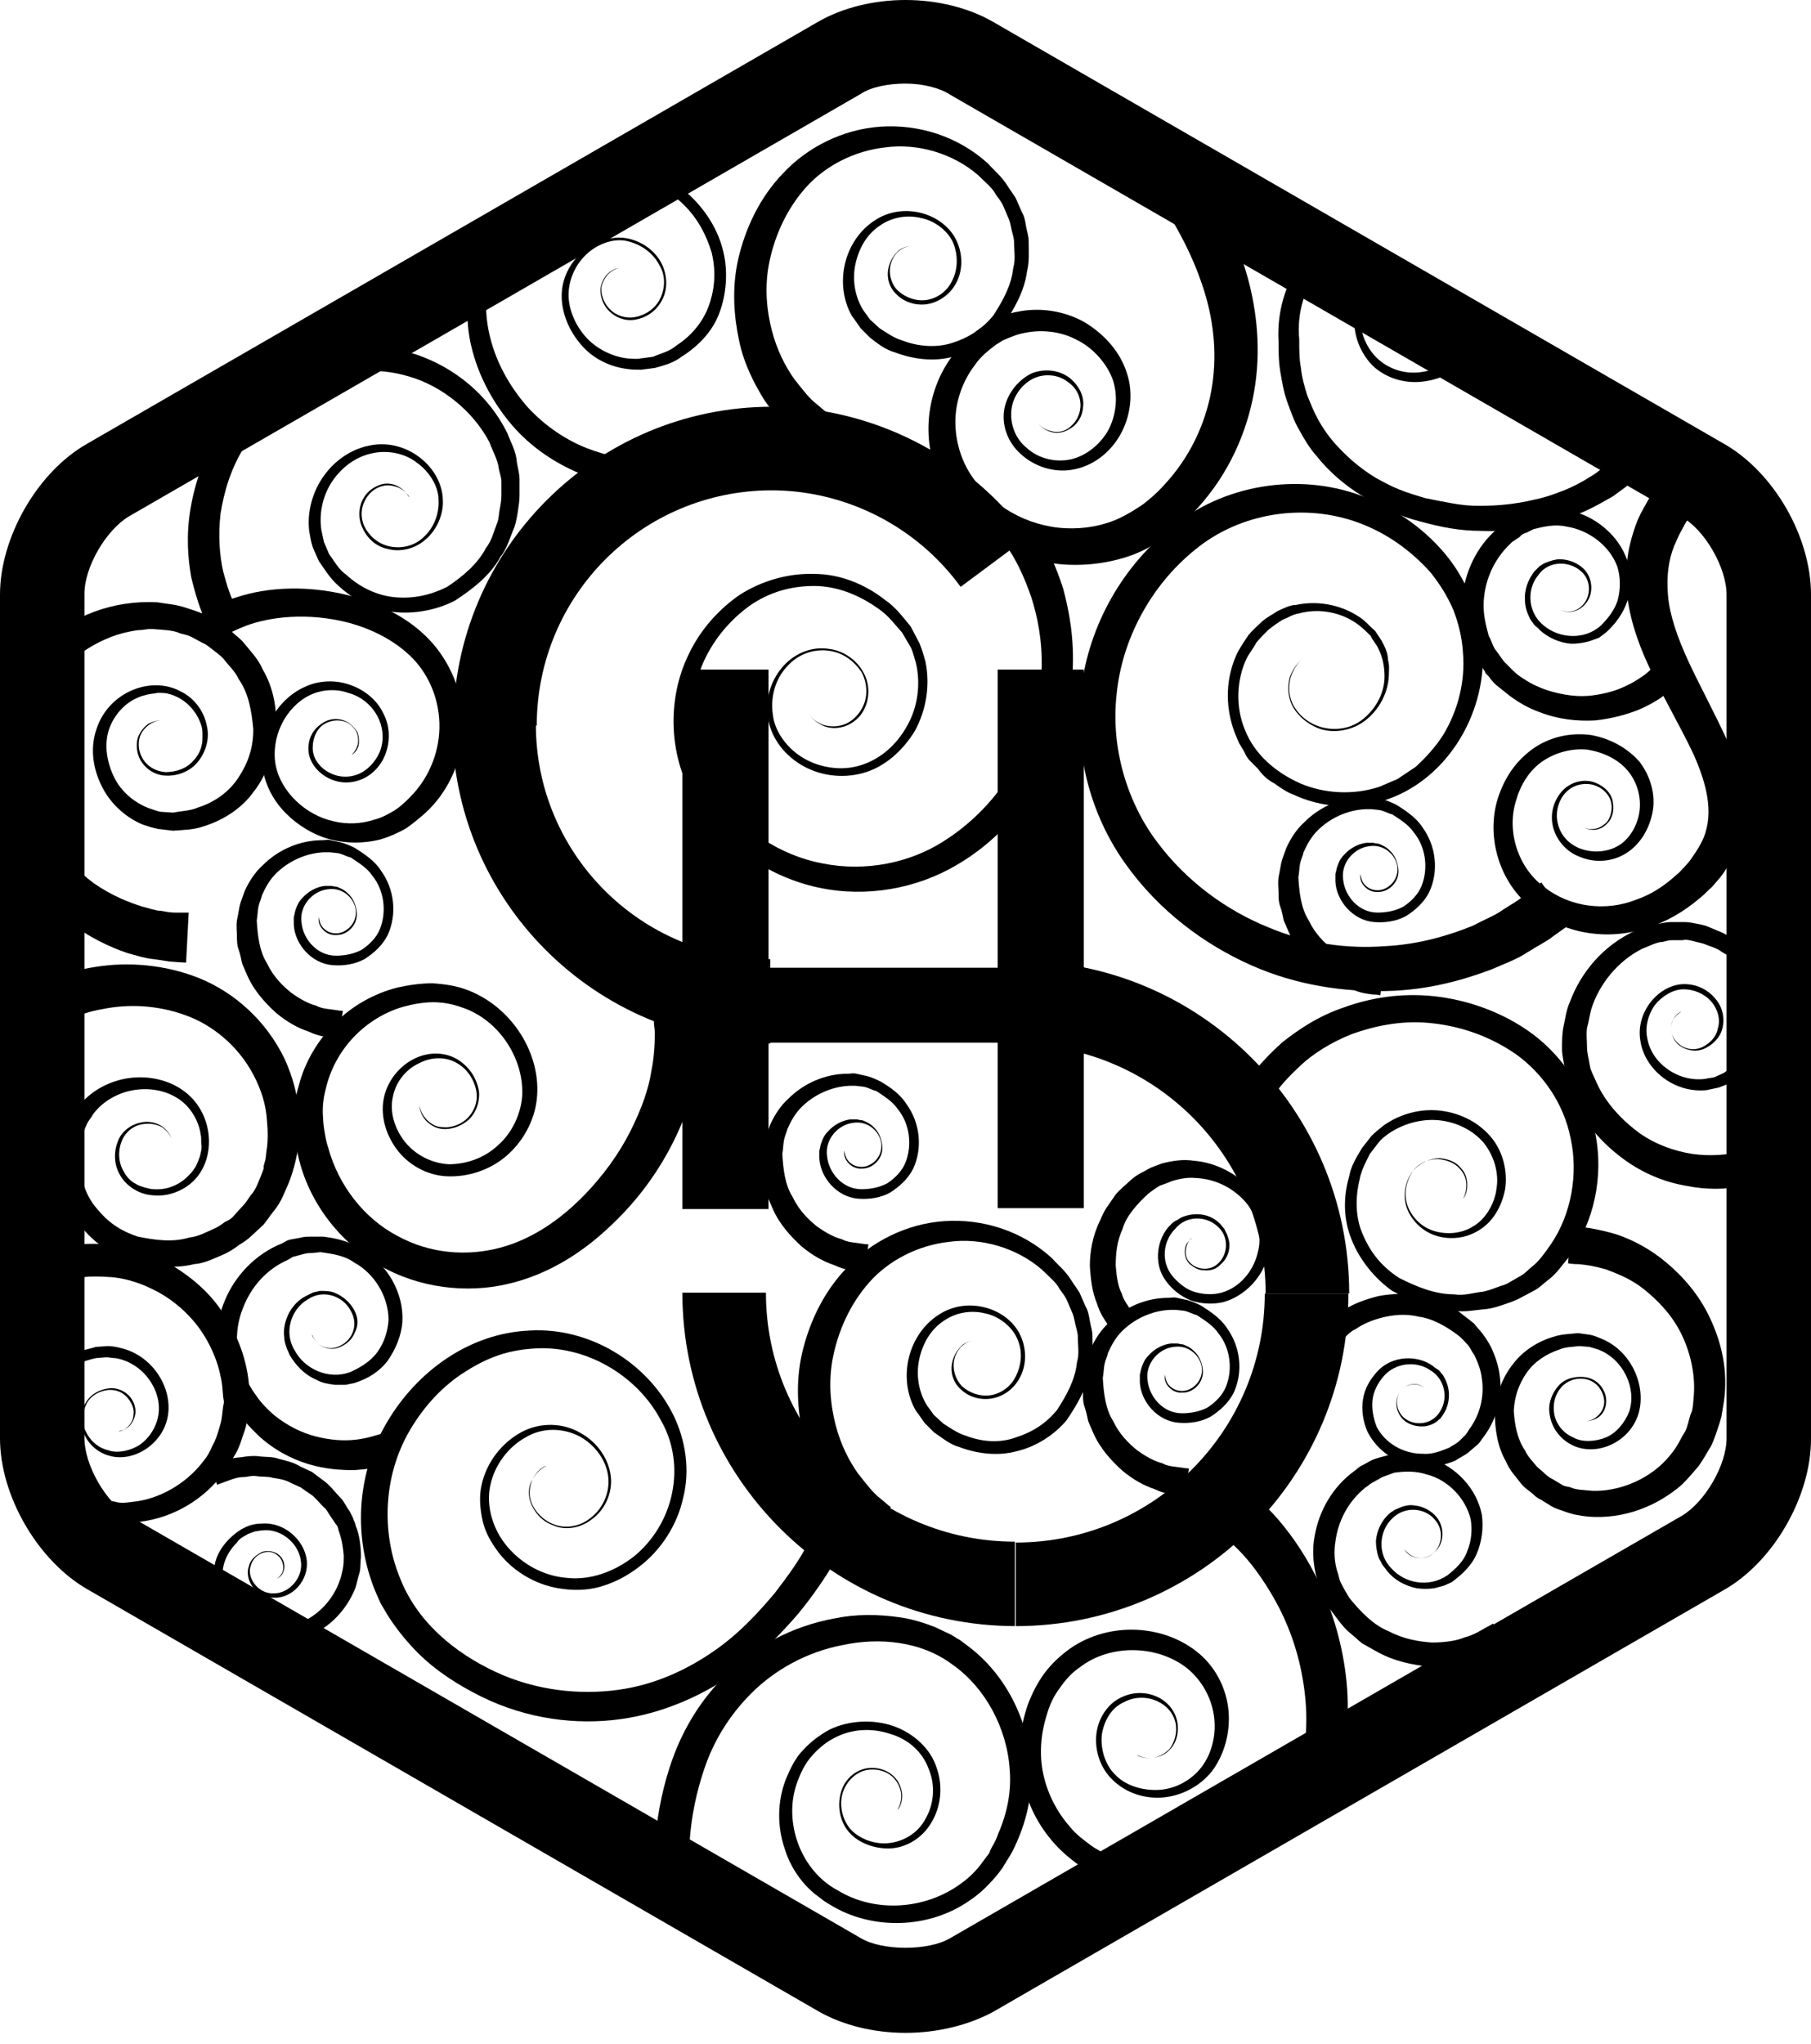 <?xml version="1.0" encoding="UTF-8"?> <svg xmlns="http://www.w3.org/2000/svg" width="70" height="79" viewBox="0 0 70 79" fill="none"> <path d="M26.974 18.649C26.974 18.649 26.808 18.683 26.442 18.749C26.108 18.816 25.509 18.882 24.81 18.849C24.11 18.782 23.278 18.649 22.379 18.283C21.513 17.917 20.547 17.317 19.781 16.418C19.015 15.519 18.383 14.353 18.149 13.055C17.916 11.689 18.149 10.191 18.949 8.959C19.748 7.693 21.047 6.761 22.578 6.428C24.11 6.095 25.809 6.627 26.874 7.76C27.407 8.326 27.807 9.025 27.973 9.791C28.14 10.524 28.073 11.39 27.807 12.089C27.54 12.822 26.974 13.388 26.342 13.787C26.042 14.02 25.675 14.12 25.309 14.22L24.776 14.287C24.61 14.287 24.41 14.287 24.21 14.254C23.478 14.154 22.812 13.787 22.379 13.221C21.946 12.688 21.679 11.989 21.713 11.323C21.746 10.657 22.112 10.024 22.612 9.658C23.111 9.292 23.711 9.092 24.31 9.225C24.876 9.358 25.343 9.725 25.576 10.191C25.809 10.657 25.809 11.223 25.576 11.623C25.343 12.056 24.943 12.289 24.543 12.355C24.144 12.422 23.777 12.255 23.544 12.022C23.311 11.789 23.211 11.489 23.211 11.223C23.211 10.957 23.344 10.757 23.444 10.624C23.711 10.357 23.911 10.357 23.911 10.357C23.911 10.357 23.711 10.39 23.478 10.624C23.378 10.757 23.244 10.957 23.244 11.19C23.244 11.423 23.344 11.723 23.578 11.956C23.811 12.189 24.177 12.322 24.543 12.255C24.91 12.189 25.309 11.956 25.509 11.556C25.709 11.156 25.742 10.657 25.476 10.224C25.243 9.791 24.81 9.458 24.277 9.325C23.777 9.192 23.178 9.391 22.745 9.758C22.312 10.124 22.012 10.69 21.979 11.29C21.946 11.889 22.212 12.522 22.612 12.988C23.011 13.454 23.644 13.787 24.277 13.854C24.443 13.854 24.577 13.887 24.743 13.854L25.243 13.787C25.542 13.654 25.875 13.588 26.142 13.354C26.708 12.988 27.174 12.455 27.407 11.789C27.64 11.123 27.674 10.457 27.507 9.758C27.307 9.092 26.974 8.459 26.475 7.96C25.509 6.96 24.011 6.528 22.678 6.861C21.346 7.16 20.181 8.059 19.515 9.158C18.849 10.257 18.649 11.589 18.882 12.755C19.115 13.954 19.715 14.953 20.381 15.719C21.08 16.485 21.913 17.017 22.678 17.317C23.444 17.617 24.177 17.75 24.776 17.784C25.409 17.784 25.809 17.75 26.142 17.684C26.475 17.617 26.675 17.584 26.675 17.584L26.974 18.649Z" fill="black"></path> <path d="M39.895 20.214C39.895 20.214 40.029 20.414 40.262 20.813C40.495 21.213 40.828 21.912 41.094 22.745C41.327 23.611 41.527 24.676 41.461 25.942C41.394 27.174 41.094 28.573 40.328 29.938C39.596 31.27 38.463 32.569 36.965 33.435C35.433 34.334 33.501 34.7 31.637 34.3C29.772 33.901 28.007 32.735 26.941 31.037C25.842 29.338 25.742 27.041 26.641 25.242C27.074 24.343 27.773 23.544 28.606 22.978C29.439 22.445 30.471 22.145 31.47 22.179C32.469 22.179 33.435 22.578 34.201 23.178C34.6 23.444 34.9 23.844 35.2 24.21L35.533 24.843C35.633 25.076 35.699 25.309 35.766 25.542C35.966 26.475 35.799 27.44 35.366 28.24C34.9 29.006 34.201 29.638 33.368 29.871C32.536 30.104 31.637 29.971 30.937 29.538C30.238 29.105 29.772 28.439 29.672 27.673C29.572 26.941 29.838 26.208 30.305 25.709C30.771 25.209 31.437 24.976 32.036 25.076C32.636 25.142 33.135 25.542 33.368 25.975C33.635 26.441 33.601 26.974 33.435 27.34C33.268 27.74 32.935 27.973 32.636 28.073C32.303 28.173 32.036 28.14 31.803 28.04C31.403 27.84 31.27 27.607 31.27 27.607C31.27 27.607 31.403 27.84 31.803 28.006C32.003 28.073 32.303 28.106 32.602 28.006C32.902 27.907 33.202 27.64 33.368 27.274C33.535 26.907 33.535 26.408 33.302 25.975C33.035 25.575 32.602 25.209 32.003 25.142C31.437 25.076 30.837 25.276 30.404 25.775C29.971 26.241 29.772 26.941 29.872 27.607C29.938 28.273 30.438 28.939 31.07 29.305C31.703 29.672 32.536 29.805 33.268 29.572C34.034 29.338 34.667 28.772 35.067 28.04C35.466 27.34 35.599 26.441 35.4 25.609C35.333 25.409 35.3 25.209 35.2 25.009L34.867 24.443C34.567 24.11 34.334 23.777 33.934 23.511C33.235 23.011 32.369 22.645 31.47 22.645C30.571 22.645 29.738 22.878 28.972 23.411C28.24 23.944 27.64 24.643 27.241 25.476C26.475 27.107 26.608 29.105 27.607 30.571C28.573 32.036 30.171 33.068 31.803 33.368C33.468 33.701 35.166 33.335 36.432 32.535C37.764 31.703 38.73 30.571 39.362 29.372C39.995 28.173 40.228 26.941 40.262 25.842C40.295 24.743 40.095 23.81 39.862 23.078C39.596 22.312 39.362 21.846 39.129 21.446C38.896 21.08 38.763 20.88 38.763 20.88L39.895 20.214Z" fill="black"></path> <path d="M48.021 42.026C48.021 42.026 48.154 41.859 48.354 41.56C48.587 41.26 49.02 40.761 49.586 40.261C50.185 39.795 50.951 39.262 51.95 38.929C52.95 38.563 54.148 38.363 55.414 38.496C56.679 38.629 58.078 39.095 59.243 39.961C60.442 40.86 61.375 42.259 61.675 43.858C61.974 45.456 61.641 47.188 60.642 48.586C60.376 48.886 60.176 49.219 59.81 49.486C59.643 49.619 59.477 49.785 59.277 49.885L58.711 50.185C58.511 50.285 58.311 50.351 58.111 50.418C57.911 50.485 57.712 50.551 57.478 50.584C57.046 50.618 56.613 50.718 56.213 50.651C55.347 50.651 54.548 50.285 53.815 49.885C53.149 49.419 52.55 48.686 52.25 47.92C51.917 47.121 51.917 46.255 52.15 45.456C52.217 45.056 52.45 44.69 52.65 44.357L53.016 43.891C53.149 43.758 53.316 43.624 53.482 43.491C54.148 43.025 54.948 42.825 55.714 42.925C56.48 43.025 57.179 43.391 57.645 43.958C58.111 44.524 58.278 45.289 58.178 45.956C58.045 46.622 57.712 47.221 57.145 47.554C56.613 47.887 55.947 47.92 55.414 47.721C54.881 47.521 54.481 47.054 54.348 46.588C54.215 46.089 54.348 45.589 54.615 45.256C54.881 44.923 55.314 44.757 55.647 44.757C56.013 44.79 56.313 44.923 56.48 45.156C56.679 45.356 56.713 45.623 56.713 45.789C56.713 46.189 56.546 46.322 56.546 46.322C56.546 46.322 56.679 46.155 56.679 45.789C56.679 45.589 56.613 45.356 56.413 45.156C56.246 44.956 55.947 44.823 55.58 44.79C55.247 44.79 54.848 44.923 54.615 45.256C54.382 45.589 54.248 46.056 54.382 46.522C54.515 46.955 54.881 47.388 55.38 47.554C55.88 47.721 56.48 47.687 56.946 47.388C57.412 47.121 57.778 46.522 57.845 45.922C57.945 45.323 57.745 44.657 57.345 44.157C56.912 43.658 56.28 43.358 55.614 43.291C54.948 43.225 54.215 43.425 53.649 43.824C53.516 43.924 53.382 44.024 53.282 44.157L52.95 44.59C52.783 44.923 52.617 45.223 52.55 45.589C52.383 46.289 52.383 47.054 52.683 47.721C52.983 48.42 53.416 48.953 54.082 49.386C54.748 49.719 55.447 50.018 56.213 50.018C56.579 50.085 56.946 49.952 57.312 49.918C57.478 49.885 57.678 49.819 57.845 49.752C58.011 49.685 58.211 49.652 58.344 49.552L58.811 49.286C58.977 49.186 59.077 49.053 59.21 48.953C59.477 48.753 59.71 48.42 59.943 48.087C60.742 46.921 61.008 45.356 60.709 43.991C60.442 42.625 59.61 41.46 58.578 40.727C57.512 39.995 56.346 39.628 55.214 39.528C54.115 39.428 53.083 39.662 52.25 39.961C51.418 40.294 50.752 40.727 50.285 41.16C49.786 41.626 49.519 41.926 49.286 42.259C49.087 42.559 48.953 42.725 48.953 42.725L48.021 42.026Z" fill="black"></path> <path d="M25.309 73.396C25.309 73.396 25.309 73.163 25.276 72.764C25.276 72.364 25.276 71.665 25.343 70.865C25.442 70.033 25.609 69.034 26.009 67.935C26.408 66.836 27.074 65.67 28.14 64.638C29.172 63.639 30.604 62.84 32.269 62.54C33.069 62.373 33.934 62.373 34.833 62.507C35.266 62.573 35.699 62.706 36.132 62.873C36.332 62.973 36.565 63.073 36.765 63.173L36.931 63.273C37.031 63.339 37.031 63.339 37.098 63.373L37.364 63.572C38.863 64.671 39.795 66.503 39.862 68.401C39.895 69.367 39.696 70.299 39.296 71.198C39.196 71.432 39.096 71.631 38.963 71.831L38.863 71.998C38.796 72.098 38.796 72.098 38.763 72.164L38.563 72.431C38.23 72.83 37.897 73.163 37.498 73.43C35.899 74.562 33.668 74.595 32.069 73.596C31.97 73.53 31.836 73.463 31.77 73.396C31.67 73.33 31.603 73.263 31.503 73.197C31.303 73.03 31.137 72.864 31.004 72.697C30.704 72.331 30.471 71.898 30.338 71.465C30.038 70.599 30.038 69.633 30.371 68.767C30.538 68.368 30.737 67.935 31.037 67.635C31.337 67.302 31.703 67.036 32.069 66.836C32.835 66.47 33.768 66.436 34.534 66.703C35.3 66.969 35.966 67.569 36.199 68.301C36.465 69.034 36.365 69.833 35.999 70.433C35.633 71.065 34.967 71.432 34.334 71.432C33.701 71.432 33.069 71.165 32.735 70.699C32.402 70.233 32.369 69.633 32.536 69.167C32.702 68.701 33.102 68.401 33.501 68.335C33.901 68.268 34.267 68.401 34.5 68.601C34.733 68.801 34.833 69.067 34.867 69.3C34.9 69.733 34.7 69.933 34.7 69.933C34.667 69.933 34.867 69.733 34.833 69.3C34.8 69.1 34.7 68.834 34.467 68.634C34.234 68.434 33.868 68.335 33.501 68.401C33.135 68.468 32.769 68.767 32.602 69.2C32.436 69.633 32.502 70.166 32.802 70.599C33.102 70.999 33.701 71.265 34.267 71.232C34.867 71.198 35.466 70.865 35.766 70.299C36.099 69.733 36.166 69.001 35.899 68.368C35.666 67.702 35.1 67.202 34.401 67.002C33.701 66.769 32.902 66.803 32.236 67.169C31.903 67.335 31.603 67.602 31.37 67.868C31.104 68.168 30.937 68.534 30.804 68.901C30.271 70.399 30.937 72.297 32.402 73.063C33.834 73.929 35.766 73.796 37.131 72.797C37.464 72.564 37.764 72.264 37.997 71.931L38.197 71.665C38.23 71.631 38.264 71.565 38.264 71.531L38.33 71.398C38.43 71.232 38.53 71.032 38.596 70.832C38.929 70.066 39.096 69.234 39.029 68.401C38.929 66.769 38.064 65.204 36.831 64.338C35.599 63.406 33.968 63.273 32.569 63.572C31.17 63.839 29.938 64.538 29.039 65.437C28.14 66.336 27.574 67.335 27.241 68.301C26.908 69.267 26.741 70.166 26.675 70.932C26.608 71.698 26.608 72.231 26.641 72.664C26.674 73.097 26.675 73.296 26.675 73.296L25.309 73.396Z" fill="black"></path> <path d="M60.709 35.699C60.709 35.699 60.476 35.866 60.009 36.199C59.81 36.365 59.41 36.565 59.044 36.798C58.644 37.065 58.178 37.231 57.645 37.464C56.579 37.864 55.214 38.264 53.582 38.297C51.984 38.33 50.152 38.097 48.354 37.298C46.556 36.498 44.791 35.2 43.492 33.368C42.16 31.503 41.494 29.072 41.794 26.608C42.093 24.177 43.392 21.812 45.457 20.247C47.488 18.649 50.452 18.249 52.85 19.248C54.048 19.715 55.147 20.514 55.947 21.513C56.346 22.012 56.679 22.612 56.912 23.211C57.145 23.811 57.279 24.443 57.312 25.109C57.445 27.674 55.847 30.204 53.482 30.937C52.317 31.303 51.051 31.204 49.986 30.704C49.719 30.604 49.486 30.438 49.253 30.271C48.987 30.138 48.787 29.938 48.62 29.705L48.321 29.405C48.187 29.272 48.154 29.172 48.087 29.039L47.888 28.706L47.721 28.306C47.322 27.241 47.388 26.108 47.854 25.176C47.988 24.943 48.121 24.743 48.254 24.543C48.42 24.343 48.62 24.177 48.787 24.01C48.987 23.844 49.186 23.744 49.386 23.611C49.619 23.511 49.852 23.378 50.086 23.378C51.018 23.178 51.984 23.411 52.683 23.944C52.85 24.077 52.983 24.244 53.149 24.377C53.282 24.576 53.382 24.71 53.482 24.91C53.582 25.109 53.649 25.309 53.649 25.509C53.715 25.709 53.682 25.909 53.682 26.108C53.649 26.874 53.216 27.54 52.683 27.907C52.15 28.273 51.451 28.34 50.951 28.14C50.452 27.94 50.086 27.574 49.919 27.207C49.752 26.808 49.786 26.441 49.852 26.175C50.052 25.642 50.352 25.476 50.352 25.442C50.385 25.442 50.086 25.609 49.886 26.175C49.819 26.441 49.786 26.808 49.952 27.174C50.119 27.54 50.485 27.907 50.985 28.073C51.484 28.24 52.117 28.206 52.617 27.84C53.116 27.474 53.516 26.841 53.516 26.142C53.516 25.775 53.449 25.409 53.282 25.076C53.216 24.91 53.049 24.743 52.983 24.576C52.85 24.443 52.716 24.31 52.55 24.177C51.917 23.677 51.018 23.478 50.185 23.711C49.952 23.744 49.786 23.877 49.586 23.944C49.419 24.044 49.186 24.21 49.02 24.343C48.853 24.51 48.687 24.676 48.554 24.843C48.454 25.043 48.287 25.243 48.187 25.442C47.788 26.275 47.754 27.341 48.121 28.206C48.487 29.139 49.286 29.838 50.252 30.271C51.184 30.671 52.317 30.737 53.316 30.404C53.549 30.304 53.782 30.204 54.015 30.105L54.715 29.638C55.114 29.272 55.48 28.872 55.78 28.406C56.346 27.474 56.646 26.341 56.546 25.209C56.513 24.643 56.38 24.11 56.18 23.578C55.947 23.045 55.68 22.612 55.314 22.145C54.548 21.28 53.615 20.614 52.55 20.214C50.419 19.415 47.921 19.814 46.189 21.246C44.458 22.645 43.359 24.743 43.159 26.841C42.926 28.939 43.592 31.037 44.724 32.536C45.89 34.101 47.455 35.2 49.02 35.833C50.585 36.498 52.15 36.665 53.516 36.565C54.881 36.498 56.047 36.132 56.946 35.766C57.379 35.533 57.812 35.366 58.078 35.166C58.378 34.967 58.644 34.833 58.877 34.634C59.343 34.301 59.577 34.101 59.577 34.101L60.709 35.699Z" fill="black"></path> <path d="M30.937 17.05C30.937 17.05 30.804 16.917 30.571 16.684C30.338 16.451 29.905 15.985 29.538 15.452C29.172 14.852 28.773 14.12 28.573 13.187C28.373 12.255 28.273 11.156 28.539 9.99C28.806 8.858 29.339 7.659 30.271 6.693C31.203 5.694 32.569 4.995 34.034 4.895C35.499 4.795 37.031 5.261 38.197 6.327C38.43 6.593 38.696 6.793 38.929 7.16C39.029 7.326 39.163 7.493 39.263 7.659L39.496 8.192C39.596 8.358 39.629 8.558 39.662 8.758C39.696 8.958 39.762 9.124 39.762 9.324C39.762 9.724 39.795 10.123 39.696 10.49C39.596 11.256 39.196 11.955 38.763 12.588C38.297 13.154 37.564 13.62 36.831 13.787C36.099 13.986 35.3 13.886 34.6 13.62C34.234 13.52 33.934 13.287 33.635 13.054L33.268 12.688C33.168 12.554 33.068 12.388 32.935 12.221C32.569 11.589 32.502 10.823 32.669 10.157C32.835 9.491 33.235 8.891 33.801 8.525C34.933 7.759 36.532 8.258 36.998 9.357C37.231 9.89 37.198 10.49 36.965 10.923C36.732 11.389 36.265 11.689 35.833 11.755C35.366 11.822 34.933 11.655 34.667 11.389C34.367 11.122 34.267 10.723 34.334 10.39C34.401 10.057 34.567 9.824 34.767 9.657C34.967 9.524 35.2 9.491 35.366 9.491C35.699 9.557 35.833 9.69 35.833 9.69C35.833 9.69 35.699 9.557 35.366 9.491C35.2 9.491 35 9.524 34.8 9.657C34.6 9.79 34.434 10.057 34.401 10.357C34.367 10.656 34.467 11.023 34.733 11.256C35 11.489 35.4 11.655 35.833 11.589C36.232 11.522 36.632 11.256 36.831 10.789C37.031 10.357 37.031 9.824 36.831 9.357C36.632 8.925 36.132 8.525 35.599 8.425C35.066 8.292 34.467 8.392 34.001 8.725C33.501 9.058 33.202 9.591 33.068 10.19C32.935 10.789 33.035 11.456 33.368 11.988C33.468 12.121 33.535 12.221 33.635 12.355L34.001 12.688C34.267 12.854 34.534 13.054 34.867 13.154C35.466 13.387 36.166 13.454 36.798 13.254C37.431 13.054 37.964 12.721 38.397 12.188C38.763 11.622 39.096 11.023 39.163 10.357C39.263 10.024 39.196 9.69 39.196 9.357C39.196 9.191 39.129 9.024 39.096 8.858C39.063 8.691 39.029 8.525 38.963 8.392L38.763 7.925C38.696 7.792 38.596 7.659 38.497 7.526C38.363 7.259 38.064 7.026 37.797 6.76C36.831 5.927 35.466 5.528 34.234 5.694C33.002 5.827 31.87 6.427 31.137 7.259C30.371 8.125 29.938 9.158 29.738 10.123C29.538 11.089 29.638 12.022 29.838 12.787C30.038 13.553 30.371 14.186 30.704 14.652C31.07 15.119 31.303 15.418 31.57 15.618C31.836 15.851 31.97 15.951 31.97 15.951L30.937 17.05Z" fill="black"></path> <path d="M33.401 59.344C33.401 59.344 33.268 59.211 33.035 58.978C32.769 58.745 32.369 58.278 32.003 57.746C31.637 57.146 31.237 56.413 31.037 55.481C30.837 54.549 30.737 53.45 31.004 52.284C31.27 51.152 31.803 49.953 32.736 48.987C33.668 47.988 35.033 47.289 36.498 47.189C37.964 47.089 39.496 47.555 40.661 48.621C40.894 48.887 41.161 49.087 41.394 49.453C41.494 49.62 41.627 49.786 41.727 49.953L41.96 50.486C42.06 50.652 42.093 50.852 42.127 51.052C42.16 51.252 42.226 51.418 42.226 51.618C42.226 52.018 42.26 52.384 42.16 52.784C42.06 53.55 41.66 54.249 41.227 54.882C40.761 55.448 40.029 55.914 39.296 56.081C38.563 56.28 37.764 56.18 37.065 55.914C36.698 55.814 36.399 55.548 36.099 55.348L35.733 54.982C35.633 54.848 35.533 54.682 35.4 54.515C35.033 53.883 34.967 53.117 35.133 52.451C35.3 51.785 35.699 51.185 36.265 50.819C37.398 50.053 38.996 50.553 39.462 51.651C39.696 52.184 39.662 52.784 39.429 53.217C39.196 53.683 38.763 53.983 38.297 54.049C37.831 54.116 37.398 53.949 37.131 53.683C36.832 53.416 36.732 53.017 36.798 52.684C36.865 52.351 37.031 52.118 37.231 51.951C37.431 51.818 37.664 51.785 37.831 51.785C38.164 51.851 38.297 51.984 38.297 51.984C38.297 51.984 38.164 51.851 37.831 51.785C37.664 51.785 37.431 51.818 37.264 51.951C37.065 52.084 36.898 52.351 36.865 52.651C36.832 52.95 36.931 53.316 37.198 53.583C37.464 53.816 37.864 53.983 38.297 53.916C38.697 53.849 39.096 53.583 39.296 53.117C39.496 52.684 39.529 52.151 39.296 51.685C39.096 51.252 38.597 50.852 38.064 50.752C37.531 50.619 36.931 50.719 36.465 51.052C35.966 51.385 35.666 51.918 35.533 52.517C35.4 53.117 35.499 53.783 35.833 54.316C35.932 54.449 35.999 54.549 36.099 54.682L36.465 55.015C36.732 55.181 36.998 55.381 37.331 55.481C37.931 55.714 38.63 55.781 39.263 55.548C39.895 55.348 40.428 55.015 40.861 54.482C41.227 53.916 41.56 53.316 41.627 52.651C41.727 52.317 41.66 51.984 41.66 51.651C41.66 51.485 41.594 51.318 41.56 51.152C41.527 50.985 41.494 50.819 41.427 50.686L41.227 50.219C41.161 50.086 41.061 49.953 40.961 49.82C40.828 49.553 40.528 49.32 40.262 49.054C39.296 48.221 37.931 47.822 36.698 47.988C35.466 48.121 34.334 48.721 33.601 49.553C32.835 50.419 32.402 51.452 32.203 52.417C32.003 53.383 32.103 54.316 32.303 55.081C32.502 55.847 32.835 56.48 33.168 56.946C33.535 57.413 33.768 57.712 34.034 57.912C34.301 58.145 34.434 58.245 34.434 58.245L33.401 59.344Z" fill="black"></path> <path d="M62.807 17.284L62.407 17.683L62.041 18.016L61.641 18.316L61.208 18.582C60.909 18.749 60.576 18.915 60.276 19.015C59.943 19.148 59.61 19.248 59.277 19.315C58.578 19.482 57.878 19.548 57.179 19.548C56.812 19.548 56.48 19.515 56.113 19.448C55.747 19.382 55.414 19.315 55.081 19.248C54.748 19.148 54.415 19.049 54.082 18.915C53.749 18.782 53.449 18.616 53.149 18.449C52.55 18.083 52.017 17.617 51.551 17.084C51.318 16.817 51.118 16.518 50.951 16.218C50.785 15.918 50.652 15.585 50.519 15.252C50.419 14.919 50.319 14.586 50.285 14.22C50.219 13.887 50.219 13.521 50.219 13.154V13.121C50.119 12.122 50.419 11.089 51.051 10.29C50.818 10.224 50.552 10.157 50.319 10.057C49.686 10.956 49.353 12.055 49.419 13.188V13.154C49.419 13.554 49.419 13.953 49.486 14.353C49.553 14.753 49.619 15.152 49.752 15.519C49.886 15.885 50.019 16.285 50.219 16.617C50.419 16.984 50.618 17.317 50.885 17.617C51.384 18.249 52.017 18.782 52.683 19.182C53.016 19.382 53.382 19.581 53.749 19.748C54.115 19.914 54.481 20.048 54.881 20.148C55.247 20.247 55.647 20.347 56.047 20.414C56.446 20.48 56.846 20.514 57.212 20.514C58.011 20.547 58.777 20.48 59.577 20.314C59.976 20.214 60.343 20.114 60.709 19.981C61.075 19.848 61.441 19.681 61.808 19.482L62.341 19.182L62.84 18.816L63.306 18.416L63.706 18.016L62.807 17.284Z" fill="black"></path> <path d="M54.948 14.752C55.58 14.685 56.213 14.419 56.679 13.953C56.946 13.72 57.145 13.42 57.312 13.087C57.145 13.087 57.012 13.054 56.846 13.021C56.713 13.254 56.579 13.453 56.38 13.653C55.98 14.053 55.447 14.319 54.881 14.386C54.315 14.452 53.749 14.286 53.316 13.92C52.883 13.553 52.617 12.987 52.583 12.421C52.583 11.955 52.816 11.489 53.183 11.156C53.116 11.122 53.049 11.089 52.983 11.056C52.583 11.389 52.35 11.888 52.35 12.454C52.35 13.087 52.65 13.753 53.116 14.186C53.616 14.619 54.282 14.819 54.948 14.752Z" fill="black"></path> <path d="M48.287 10.956C47.954 9.624 47.388 8.492 46.855 7.526C46.289 6.594 45.756 5.794 45.257 5.195C45.024 5.262 44.757 5.295 44.491 5.295C43.625 5.295 42.959 4.962 42.459 4.496L42.226 4.695C42.226 4.695 42.36 4.862 42.659 5.128C42.959 5.428 43.292 5.794 43.758 6.361C44.224 6.893 44.724 7.593 45.257 8.425C45.756 9.258 46.256 10.257 46.589 11.389C46.922 12.521 47.055 13.787 46.822 15.085C46.589 16.384 45.989 17.683 44.99 18.749C44.757 19.015 44.491 19.248 44.191 19.481L44.091 19.548C44.125 19.548 44.025 19.581 43.991 19.614L43.725 19.781C43.558 19.881 43.425 19.948 43.292 20.014C42.659 20.314 41.927 20.447 41.194 20.414C39.729 20.347 38.264 19.548 37.464 18.249C37.098 17.65 36.898 16.884 36.931 16.151C36.965 15.418 37.231 14.686 37.697 14.086C37.897 13.787 38.23 13.52 38.497 13.32L38.763 13.154L38.996 13.054C39.163 12.988 39.329 12.921 39.496 12.888C40.195 12.721 40.961 12.788 41.594 13.121C42.226 13.42 42.759 14.02 42.992 14.619C43.225 15.252 43.159 15.985 42.859 16.584C42.559 17.15 41.993 17.616 41.394 17.75C40.794 17.883 40.128 17.716 39.696 17.317C39.229 16.95 39.029 16.351 39.096 15.818C39.163 15.285 39.529 14.819 39.962 14.619C40.395 14.419 40.928 14.486 41.261 14.752C41.627 14.986 41.793 15.385 41.76 15.752C41.727 16.118 41.527 16.384 41.294 16.551C41.061 16.717 40.794 16.717 40.595 16.651C40.195 16.551 40.095 16.284 40.095 16.318C40.095 16.284 40.195 16.551 40.595 16.684C40.794 16.751 41.061 16.751 41.327 16.584C41.594 16.451 41.827 16.151 41.86 15.752C41.927 15.352 41.727 14.919 41.361 14.619C40.994 14.32 40.428 14.22 39.895 14.419C39.396 14.653 38.963 15.152 38.83 15.752C38.696 16.384 38.929 17.084 39.462 17.55C39.962 18.016 40.728 18.282 41.46 18.149C42.226 18.016 42.892 17.517 43.292 16.817C43.692 16.118 43.825 15.219 43.558 14.419C43.292 13.587 42.693 12.921 41.927 12.455C41.161 12.022 40.195 11.855 39.296 12.055C39.063 12.088 38.863 12.188 38.63 12.255L38.297 12.421L38.03 12.588C37.631 12.854 37.298 13.154 36.998 13.52C35.766 14.952 35.499 17.15 36.498 18.882C36.965 19.681 37.631 20.414 38.43 20.913C39.229 21.413 40.162 21.746 41.094 21.812C42.027 21.879 42.992 21.746 43.858 21.413C44.091 21.313 44.324 21.213 44.524 21.08L44.791 20.913L44.957 20.813L45.09 20.713C45.457 20.447 45.79 20.147 46.089 19.848C47.322 18.582 48.087 17.017 48.42 15.418C48.754 13.82 48.62 12.288 48.287 10.956Z" fill="black"></path> <path d="M8.159 24.443C8.159 24.443 8.092 24.276 7.926 23.944C7.759 23.61 7.559 23.011 7.393 22.312C7.26 21.579 7.193 20.68 7.36 19.681C7.526 18.682 7.892 17.55 8.592 16.517C9.291 15.485 10.323 14.552 11.622 13.953C12.954 13.354 14.553 13.22 16.051 13.687C17.55 14.186 18.882 15.252 19.615 16.75C19.748 17.117 19.948 17.416 19.981 17.883C20.014 18.082 20.081 18.316 20.081 18.515V19.148C20.081 19.348 20.047 19.548 20.014 19.781C19.981 19.981 19.948 20.18 19.881 20.38C19.715 20.747 19.615 21.18 19.348 21.512C18.949 22.245 18.249 22.778 17.583 23.211C16.884 23.577 15.985 23.744 15.185 23.644C14.353 23.544 13.62 23.144 13.054 22.611C12.755 22.345 12.555 22.012 12.322 21.679L12.088 21.146C12.022 20.946 11.989 20.747 11.955 20.547C11.855 19.781 12.088 18.982 12.521 18.382C12.954 17.783 13.587 17.35 14.286 17.217C15.718 16.917 17.084 18.049 17.117 19.315C17.15 19.914 16.851 20.513 16.451 20.846C16.051 21.213 15.452 21.346 14.986 21.213C14.486 21.113 14.153 20.747 13.987 20.347C13.82 19.947 13.887 19.514 14.053 19.248C14.22 18.948 14.52 18.782 14.753 18.715C15.019 18.648 15.252 18.715 15.419 18.815C15.752 19.015 15.785 19.215 15.818 19.215C15.818 19.215 15.752 19.015 15.419 18.848C15.252 18.782 15.019 18.715 14.786 18.782C14.52 18.848 14.286 19.015 14.12 19.315C13.953 19.614 13.92 19.981 14.087 20.347C14.253 20.68 14.586 21.013 15.052 21.113C15.485 21.213 16.018 21.113 16.384 20.747C16.751 20.413 16.984 19.881 16.951 19.315C16.951 18.782 16.584 18.216 16.118 17.883C15.652 17.516 14.986 17.383 14.386 17.516C13.754 17.649 13.221 18.049 12.854 18.582C12.488 19.115 12.322 19.814 12.421 20.48C12.455 20.647 12.488 20.78 12.521 20.946L12.721 21.413C12.921 21.679 13.088 22.012 13.387 22.212C13.887 22.678 14.553 23.011 15.252 23.078C15.951 23.144 16.617 23.011 17.284 22.678C17.883 22.278 18.449 21.812 18.782 21.18C19.015 20.88 19.082 20.547 19.215 20.214C19.282 20.047 19.282 19.847 19.315 19.681C19.348 19.514 19.381 19.315 19.381 19.148V18.615C19.381 18.449 19.315 18.282 19.282 18.116C19.248 17.783 19.049 17.45 18.915 17.083C18.283 15.884 17.084 14.919 15.818 14.552C14.52 14.153 13.154 14.319 12.088 14.852C10.956 15.385 10.124 16.251 9.524 17.15C8.925 18.049 8.658 19.015 8.525 19.847C8.425 20.713 8.492 21.479 8.625 22.079C8.792 22.711 8.925 23.078 9.091 23.411C9.258 23.744 9.358 23.91 9.358 23.91L8.159 24.443Z" fill="black"></path> <path d="M7.493 23.91C7.493 23.91 7.593 23.843 7.892 23.644C8.192 23.477 8.592 23.244 9.158 23.078C10.257 22.711 11.955 22.545 13.853 23.111C14.786 23.41 15.785 23.877 16.584 24.709C17.383 25.542 17.916 26.774 17.916 28.006C17.916 29.272 17.383 30.57 16.418 31.436C16.184 31.636 15.918 31.869 15.652 32.036C15.352 32.202 15.052 32.335 14.719 32.435C14.086 32.602 13.387 32.602 12.755 32.435C12.122 32.269 11.522 31.902 11.056 31.436C10.59 30.97 10.257 30.37 10.157 29.704C9.924 28.406 10.656 27.04 11.789 26.541C12.355 26.274 13.021 26.274 13.554 26.474C14.12 26.674 14.586 27.074 14.819 27.573C15.086 28.073 15.086 28.672 14.886 29.172C14.686 29.671 14.286 30.038 13.82 30.171C12.854 30.47 11.889 29.704 11.922 28.905C11.922 28.506 12.122 28.173 12.421 27.973C12.688 27.773 13.021 27.74 13.287 27.84C13.554 27.939 13.72 28.139 13.82 28.306C13.887 28.506 13.887 28.705 13.853 28.839C13.754 29.105 13.587 29.172 13.587 29.172C13.587 29.172 13.72 29.072 13.82 28.805C13.853 28.672 13.853 28.472 13.787 28.306C13.687 28.106 13.52 27.939 13.287 27.873C13.021 27.806 12.755 27.84 12.488 28.006C12.255 28.173 12.088 28.506 12.088 28.872C12.055 29.605 12.954 30.237 13.787 29.938C14.186 29.804 14.519 29.438 14.686 29.038C14.852 28.605 14.819 28.106 14.586 27.673C14.353 27.24 13.953 26.907 13.454 26.774C12.988 26.607 12.421 26.641 11.955 26.874C11.023 27.34 10.457 28.506 10.656 29.571C10.856 30.604 11.822 31.503 12.888 31.736C13.421 31.869 13.987 31.836 14.486 31.669C14.752 31.603 14.986 31.47 15.219 31.336C15.485 31.17 15.652 31.003 15.851 30.803C16.617 30.038 17.017 28.972 16.984 27.939C16.951 26.907 16.517 25.975 15.851 25.342C15.185 24.709 14.353 24.31 13.52 24.076C11.889 23.644 10.423 23.843 9.524 24.176C9.091 24.343 8.758 24.509 8.558 24.643C8.359 24.742 8.225 24.876 8.225 24.876L7.493 23.91Z" fill="black"></path> <path d="M27.041 39.196C27.041 39.196 27.041 39.263 27.041 39.363C27.041 39.463 27.074 39.596 27.074 39.862C27.074 40.329 27.041 40.995 26.874 41.794C26.508 43.392 25.542 45.59 23.511 47.455C22.512 48.388 21.213 49.254 19.615 49.62C18.049 49.986 16.184 49.786 14.653 48.887C13.121 47.988 11.922 46.456 11.522 44.658C11.456 44.425 11.456 44.192 11.389 43.992C11.356 43.725 11.356 43.559 11.356 43.326C11.356 42.826 11.422 42.36 11.556 41.927C11.789 41.028 12.288 40.196 12.954 39.529C13.62 38.863 14.453 38.397 15.352 38.164C15.818 38.064 16.251 37.998 16.717 37.998C17.217 38.031 17.65 38.097 18.083 38.264C19.814 38.93 20.947 40.762 20.747 42.493C20.647 43.359 20.181 44.158 19.548 44.691C18.915 45.224 18.083 45.49 17.284 45.457C16.484 45.424 15.752 44.991 15.319 44.392C14.886 43.792 14.686 43.059 14.852 42.36C15.019 41.694 15.485 41.161 16.051 40.895C16.617 40.628 17.25 40.662 17.716 40.961C18.183 41.261 18.449 41.727 18.516 42.194C18.549 42.66 18.349 43.093 18.049 43.326C17.75 43.559 17.383 43.659 17.084 43.626C16.784 43.592 16.584 43.426 16.451 43.292C16.184 42.959 16.218 42.726 16.218 42.726C16.218 42.726 16.218 42.959 16.484 43.259C16.617 43.392 16.817 43.559 17.117 43.559C17.383 43.592 17.75 43.492 18.016 43.259C18.282 43.026 18.482 42.627 18.416 42.194C18.349 41.761 18.083 41.328 17.683 41.095C17.25 40.828 16.684 40.828 16.184 41.095C15.685 41.328 15.285 41.827 15.185 42.393C15.052 42.959 15.252 43.626 15.652 44.125C16.051 44.625 16.684 44.958 17.35 44.991C18.016 44.991 18.715 44.758 19.248 44.258C19.781 43.792 20.114 43.093 20.181 42.393C20.281 40.928 19.282 39.396 17.85 38.93C17.483 38.797 17.117 38.73 16.751 38.73C16.384 38.73 15.985 38.797 15.618 38.897C14.886 39.096 14.186 39.529 13.654 40.096C13.121 40.662 12.754 41.361 12.588 42.094C12.488 42.46 12.455 42.86 12.488 43.193C12.488 43.359 12.521 43.626 12.555 43.792C12.588 43.992 12.621 44.158 12.688 44.358C13.088 45.823 14.086 47.089 15.352 47.755C16.617 48.454 18.049 48.554 19.315 48.221C20.58 47.888 21.646 47.122 22.479 46.29C23.311 45.457 23.944 44.558 24.377 43.692C24.81 42.826 25.076 42.06 25.176 41.394C25.309 40.728 25.309 40.196 25.309 39.896C25.309 39.763 25.276 39.596 25.276 39.496C25.276 39.396 25.276 39.33 25.276 39.33L27.041 39.196Z" fill="black"></path> <path d="M47.188 56.913C47.188 56.913 47.222 56.946 47.322 56.979C47.421 57.046 47.521 57.112 47.755 57.246C48.154 57.512 48.654 57.912 49.22 58.511C50.319 59.71 51.584 61.741 51.984 64.472C52.184 65.837 52.15 67.369 51.584 68.901C51.018 70.4 44.624 73.43 42.926 72.731C42.726 72.664 42.493 72.531 42.293 72.431C42.06 72.298 41.927 72.231 41.727 72.098C41.327 71.798 40.961 71.499 40.661 71.132C40.062 70.433 39.629 69.534 39.496 68.602C39.329 67.669 39.429 66.737 39.729 65.871C39.895 65.438 40.095 65.038 40.361 64.672C40.661 64.272 40.994 63.972 41.361 63.706C42.892 62.641 45.024 62.774 46.356 63.906C47.022 64.472 47.421 65.305 47.488 66.137C47.555 66.97 47.322 67.802 46.855 68.435C46.356 69.068 45.59 69.434 44.857 69.467C44.125 69.501 43.425 69.234 42.926 68.701C42.459 68.202 42.293 67.502 42.393 66.903C42.493 66.304 42.892 65.771 43.392 65.571C43.892 65.338 44.458 65.404 44.857 65.638C45.257 65.871 45.49 66.27 45.523 66.67C45.557 67.07 45.423 67.403 45.224 67.602C45.024 67.835 44.757 67.902 44.557 67.935C44.158 67.969 43.958 67.802 43.958 67.835C43.958 67.835 44.158 67.969 44.557 67.935C44.757 67.902 44.99 67.802 45.19 67.602C45.357 67.403 45.49 67.07 45.457 66.703C45.423 66.337 45.19 65.971 44.791 65.771C44.424 65.571 43.892 65.538 43.459 65.771C42.992 65.971 42.693 66.437 42.593 67.003C42.526 67.536 42.693 68.168 43.092 68.568C43.492 69.001 44.158 69.201 44.791 69.168C45.423 69.134 46.056 68.801 46.456 68.269C46.855 67.736 47.022 67.003 46.922 66.304C46.822 65.604 46.456 64.938 45.89 64.472C44.757 63.573 42.926 63.506 41.727 64.439C41.427 64.639 41.161 64.938 40.961 65.238C40.728 65.538 40.561 65.904 40.461 66.27C40.228 67.003 40.162 67.802 40.328 68.568C40.495 69.334 40.861 70.033 41.361 70.6C41.594 70.899 41.927 71.132 42.193 71.332C42.326 71.432 42.593 71.565 42.693 71.632C42.859 71.698 43.026 71.798 43.225 71.865C44.657 72.398 46.256 72.231 47.521 71.565C48.82 70.899 49.719 69.8 50.152 68.568C50.585 67.336 50.552 66.037 50.352 64.872C50.152 63.706 49.753 62.674 49.286 61.841C48.82 61.009 48.321 60.343 47.854 59.876C47.388 59.41 46.955 59.111 46.689 58.944C46.556 58.877 46.422 58.778 46.322 58.744C46.223 58.711 46.189 58.678 46.189 58.678L47.188 56.913Z" fill="black"></path> <path d="M64.538 26.709C64.538 26.709 64.439 26.775 64.272 26.908C64.106 27.041 63.706 27.275 63.306 27.441C62.873 27.608 62.307 27.774 61.641 27.841C60.975 27.874 60.242 27.808 59.477 27.508C59.11 27.375 58.744 27.175 58.378 26.908C58.211 26.775 58.045 26.642 57.878 26.509C57.778 26.442 57.712 26.342 57.645 26.276L57.545 26.142L57.478 26.076L57.445 26.043L57.412 26.009V25.976C57.312 25.809 57.179 25.643 57.046 25.443C56.946 25.243 56.846 24.977 56.746 24.777C56.579 24.311 56.513 23.811 56.513 23.312C56.546 22.313 56.979 21.28 57.712 20.581C57.812 20.481 57.878 20.415 58.011 20.315L58.311 20.115C58.411 20.048 58.511 19.982 58.644 19.948L59.044 19.782C59.543 19.649 60.109 19.582 60.609 19.715C61.641 19.915 62.574 20.681 62.907 21.68C63.04 22.18 63.04 22.712 62.907 23.212C62.74 23.711 62.44 24.111 62.074 24.444L61.808 24.644L61.441 24.777C61.208 24.844 60.975 24.877 60.742 24.877C60.276 24.844 59.843 24.644 59.51 24.344C59.443 24.244 59.343 24.211 59.277 24.111C59.21 24.011 59.144 23.945 59.11 23.845C59.01 23.645 58.944 23.412 58.944 23.212C58.91 22.779 59.077 22.379 59.31 22.08L59.51 21.88C59.577 21.846 59.643 21.78 59.743 21.747C59.91 21.68 60.109 21.613 60.276 21.613C60.642 21.613 60.942 21.747 61.175 21.946C61.408 22.146 61.508 22.446 61.508 22.712C61.508 22.979 61.408 23.212 61.242 23.378C60.942 23.711 60.509 23.678 60.342 23.578C60.143 23.478 60.076 23.378 60.076 23.378C60.076 23.378 60.143 23.478 60.342 23.578C60.542 23.678 60.942 23.678 61.208 23.345C61.475 23.045 61.541 22.413 61.075 22.046C60.642 21.68 59.843 21.647 59.443 22.246C59.01 22.779 59.044 23.678 59.676 24.178C60.276 24.677 61.242 24.744 61.874 24.178C62.141 23.911 62.44 23.545 62.54 23.145C62.64 22.746 62.64 22.279 62.507 21.88C62.207 21.081 61.408 20.481 60.542 20.348C60.109 20.248 59.676 20.348 59.277 20.448L59.01 20.581C58.91 20.614 58.811 20.648 58.744 20.747L58.444 20.947C58.411 20.981 58.311 21.081 58.244 21.147C57.645 21.78 57.345 22.612 57.345 23.412C57.345 23.811 57.445 24.211 57.545 24.577C57.645 24.744 57.678 24.91 57.778 25.077C57.911 25.243 58.011 25.41 58.145 25.576C58.145 25.576 58.111 25.51 58.111 25.543L58.145 25.576L58.178 25.61L58.278 25.709C58.344 25.776 58.411 25.843 58.477 25.909C58.611 26.043 58.744 26.142 58.91 26.242C59.21 26.442 59.51 26.575 59.81 26.675C60.442 26.875 61.042 26.942 61.541 26.875C62.074 26.808 62.507 26.675 62.84 26.509C63.206 26.342 63.373 26.209 63.573 26.076C63.739 25.943 63.839 25.843 63.839 25.843L64.538 26.709Z" fill="black"></path> <path d="M13.088 40.128C13.088 40.128 12.988 40.095 12.788 40.095C12.588 40.062 12.355 40.062 11.922 39.862C11.522 39.729 11.089 39.495 10.656 39.129C10.257 38.763 9.824 38.297 9.558 37.697C9.491 37.531 9.424 37.398 9.358 37.231C9.324 37.065 9.291 36.898 9.225 36.698C9.158 36.532 9.158 36.332 9.158 36.165C9.158 35.966 9.125 35.832 9.158 35.566C9.191 35.399 9.225 35.233 9.258 35.033C9.291 34.867 9.391 34.633 9.458 34.434C9.624 34.067 9.857 33.701 10.157 33.435C10.756 32.835 11.589 32.469 12.455 32.469C12.588 32.469 12.655 32.436 12.788 32.469L13.088 32.535C13.287 32.569 13.52 32.669 13.72 32.769C14.087 33.002 14.486 33.268 14.719 33.635C15.252 34.367 15.352 35.333 14.986 36.132C14.786 36.532 14.453 36.831 14.087 37.065C13.72 37.264 13.287 37.331 12.854 37.298C12.022 37.231 11.389 36.465 11.356 35.733C11.356 35.633 11.356 35.566 11.356 35.433C11.389 35.333 11.389 35.266 11.422 35.166C11.489 34.967 11.556 34.833 11.689 34.7C11.922 34.434 12.255 34.267 12.555 34.234H12.788C12.854 34.234 12.921 34.267 13.021 34.267C13.187 34.334 13.321 34.4 13.421 34.5C13.654 34.7 13.754 34.967 13.787 35.233C13.82 35.499 13.72 35.733 13.554 35.899C13.387 36.066 13.187 36.132 13.021 36.132C12.655 36.165 12.421 35.899 12.355 35.733C12.288 35.566 12.322 35.433 12.322 35.433C12.322 35.433 12.322 35.533 12.388 35.699C12.455 35.866 12.688 36.099 13.054 36.066C13.387 36.032 13.787 35.699 13.754 35.2C13.72 34.733 13.254 34.267 12.655 34.367C12.088 34.434 11.556 35 11.656 35.666C11.722 36.299 12.255 36.931 12.988 36.931C13.321 36.931 13.687 36.865 13.987 36.698C14.286 36.498 14.553 36.232 14.686 35.899C14.952 35.233 14.852 34.4 14.386 33.834C14.187 33.535 13.854 33.335 13.554 33.135C13.387 33.102 13.254 33.002 13.054 32.968L12.755 32.935C12.721 32.935 12.588 32.935 12.521 32.935C11.789 32.968 11.123 33.301 10.656 33.768C10.423 34.001 10.257 34.3 10.124 34.6C10.09 34.767 10.024 34.867 9.99 35.033C9.957 35.2 9.957 35.399 9.924 35.566C9.957 36.132 10.024 36.765 10.323 37.231C10.557 37.731 10.923 38.097 11.256 38.363C11.622 38.63 11.955 38.796 12.222 38.863C12.455 38.996 12.788 38.996 12.954 39.029C13.154 39.063 13.254 39.063 13.254 39.063L13.088 40.128Z" fill="black"></path> <path d="M45.79 57.812C45.79 57.812 45.69 57.779 45.49 57.779C45.29 57.745 45.057 57.745 44.624 57.545C44.225 57.412 43.792 57.179 43.359 56.813C42.959 56.447 42.526 55.98 42.26 55.381C42.193 55.214 42.127 55.081 42.06 54.915C42.027 54.748 41.993 54.582 41.927 54.382C41.86 54.215 41.86 54.016 41.86 53.849C41.86 53.649 41.827 53.516 41.86 53.249C41.894 53.083 41.927 52.916 41.96 52.717C41.993 52.55 42.093 52.317 42.16 52.117C42.326 51.751 42.559 51.385 42.859 51.118C43.459 50.519 44.291 50.153 45.157 50.153C45.29 50.153 45.357 50.119 45.49 50.153L45.79 50.219C45.99 50.252 46.223 50.352 46.422 50.452C46.789 50.685 47.188 50.952 47.422 51.318C47.954 52.051 48.054 53.016 47.688 53.816C47.488 54.215 47.155 54.515 46.789 54.748C46.422 54.948 45.99 55.014 45.557 54.981C44.724 54.915 44.091 54.149 44.058 53.416C44.058 53.316 44.058 53.249 44.058 53.116C44.091 53.016 44.091 52.95 44.125 52.85C44.191 52.65 44.258 52.517 44.391 52.384C44.624 52.117 44.957 51.951 45.257 51.917H45.49C45.557 51.917 45.623 51.951 45.723 51.951C45.89 52.017 46.023 52.084 46.123 52.184C46.356 52.384 46.456 52.65 46.489 52.916C46.522 53.183 46.422 53.416 46.256 53.583C46.09 53.749 45.89 53.816 45.723 53.816C45.357 53.849 45.124 53.583 45.057 53.416C44.99 53.249 45.024 53.116 45.024 53.116C45.024 53.116 45.024 53.216 45.09 53.383C45.157 53.549 45.39 53.782 45.757 53.749C46.09 53.716 46.489 53.383 46.456 52.883C46.422 52.417 45.956 51.951 45.357 52.051C44.791 52.117 44.258 52.683 44.358 53.349C44.424 53.982 44.957 54.615 45.69 54.615C46.023 54.615 46.389 54.548 46.689 54.382C46.989 54.182 47.255 53.916 47.388 53.583C47.655 52.916 47.555 52.084 47.089 51.518C46.889 51.218 46.556 51.018 46.256 50.819C46.09 50.785 45.956 50.685 45.757 50.652L45.457 50.619C45.423 50.619 45.29 50.619 45.224 50.619C44.491 50.652 43.825 50.985 43.359 51.451C43.126 51.684 42.959 51.984 42.826 52.284C42.793 52.45 42.726 52.55 42.693 52.717C42.659 52.883 42.659 53.083 42.626 53.249C42.659 53.816 42.726 54.448 43.026 54.915C43.259 55.414 43.625 55.781 43.958 56.047C44.325 56.313 44.657 56.48 44.924 56.546C45.157 56.68 45.49 56.68 45.657 56.713C45.856 56.746 45.956 56.746 45.956 56.746L45.79 57.812Z" fill="black"></path> <path d="M53.349 38.463C53.349 38.463 53.249 38.43 53.049 38.43C52.85 38.397 52.617 38.397 52.184 38.197C51.784 38.064 51.351 37.831 50.918 37.464C50.519 37.098 50.086 36.632 49.819 36.032C49.752 35.866 49.686 35.733 49.619 35.566C49.586 35.4 49.553 35.233 49.486 35.033C49.419 34.867 49.419 34.667 49.419 34.5C49.419 34.3 49.386 34.167 49.419 33.901C49.453 33.734 49.486 33.568 49.519 33.368C49.553 33.202 49.653 32.968 49.719 32.769C49.886 32.402 50.119 32.036 50.419 31.77C51.018 31.17 51.851 30.804 52.716 30.804C52.85 30.804 52.916 30.771 53.049 30.804L53.349 30.87C53.549 30.904 53.782 31.004 53.982 31.104C54.348 31.337 54.748 31.603 54.981 31.969C55.514 32.702 55.614 33.668 55.247 34.467C55.047 34.867 54.715 35.166 54.348 35.4C53.982 35.599 53.549 35.666 53.116 35.633C52.283 35.566 51.651 34.8 51.617 34.067C51.617 33.968 51.617 33.901 51.617 33.768C51.651 33.668 51.651 33.601 51.684 33.501C51.751 33.301 51.817 33.168 51.95 33.035C52.184 32.769 52.517 32.602 52.816 32.569H53.049C53.116 32.569 53.183 32.602 53.282 32.602C53.449 32.669 53.582 32.735 53.682 32.835C53.915 33.035 54.015 33.301 54.048 33.568C54.082 33.834 53.982 34.067 53.815 34.234C53.649 34.4 53.449 34.467 53.282 34.467C52.916 34.5 52.683 34.234 52.617 34.067C52.55 33.901 52.583 33.768 52.583 33.768C52.583 33.768 52.583 33.868 52.65 34.034C52.716 34.201 52.95 34.434 53.316 34.4C53.649 34.367 54.048 34.034 54.015 33.535C53.982 33.068 53.516 32.602 52.916 32.702C52.35 32.769 51.817 33.335 51.917 34.001C51.984 34.633 52.517 35.266 53.249 35.266C53.582 35.266 53.949 35.2 54.248 35.033C54.548 34.833 54.814 34.567 54.948 34.234C55.214 33.568 55.114 32.735 54.648 32.169C54.448 31.869 54.115 31.67 53.815 31.47C53.649 31.437 53.516 31.337 53.316 31.303L53.016 31.27C52.983 31.27 52.85 31.27 52.783 31.27C52.05 31.303 51.384 31.636 50.918 32.103C50.685 32.336 50.519 32.636 50.385 32.935C50.352 33.102 50.285 33.202 50.252 33.368C50.219 33.535 50.219 33.734 50.185 33.901C50.219 34.467 50.285 35.1 50.585 35.566C50.818 36.066 51.184 36.432 51.517 36.698C51.884 36.965 52.217 37.131 52.483 37.198C52.716 37.331 53.049 37.331 53.216 37.364C53.416 37.398 53.516 37.398 53.516 37.398L53.349 38.463Z" fill="black"></path> <path d="M42.926 51.417C42.926 51.417 42.859 51.317 42.792 51.151C42.693 50.984 42.526 50.785 42.393 50.352C42.226 49.952 42.16 49.486 42.126 48.92C42.126 48.387 42.226 47.754 42.526 47.155C42.593 46.988 42.659 46.855 42.759 46.688C42.859 46.555 42.959 46.389 43.059 46.256C43.159 46.089 43.292 45.989 43.425 45.856C43.592 45.723 43.658 45.623 43.891 45.456C44.025 45.356 44.191 45.29 44.358 45.19C44.524 45.09 44.757 45.023 44.924 44.957C45.323 44.857 45.723 44.79 46.156 44.857C46.988 44.923 47.821 45.356 48.387 45.989C48.454 46.089 48.52 46.122 48.62 46.256L48.787 46.522C48.887 46.688 48.953 46.955 49.053 47.155C49.12 47.588 49.153 48.054 49.02 48.487C48.82 49.353 48.121 50.085 47.288 50.318C46.855 50.418 46.422 50.385 46.023 50.252C45.623 50.085 45.29 49.819 45.057 49.486C44.557 48.82 44.724 47.821 45.257 47.321C45.323 47.255 45.39 47.188 45.49 47.155C45.556 47.121 45.623 47.055 45.723 47.022C45.889 46.955 46.089 46.922 46.256 46.922C46.622 46.922 46.922 47.055 47.155 47.288L47.322 47.488C47.355 47.554 47.388 47.621 47.421 47.688C47.488 47.854 47.521 47.987 47.521 48.12C47.521 48.42 47.388 48.687 47.188 48.853C47.022 49.053 46.755 49.12 46.522 49.086C46.289 49.086 46.123 48.953 45.989 48.853C45.723 48.587 45.79 48.22 45.856 48.087C45.956 47.921 46.056 47.887 46.056 47.854C46.056 47.854 45.956 47.921 45.889 48.087C45.823 48.254 45.756 48.587 46.023 48.82C46.256 49.053 46.789 49.153 47.122 48.786C47.455 48.453 47.521 47.787 47.055 47.388C46.622 46.988 45.856 46.955 45.423 47.488C44.957 47.954 44.857 48.753 45.323 49.319C45.523 49.552 45.823 49.819 46.156 49.919C46.489 50.019 46.855 50.052 47.222 49.952C47.921 49.752 48.454 49.12 48.62 48.387C48.72 48.02 48.687 47.654 48.62 47.321C48.554 47.155 48.52 47.022 48.42 46.855L48.254 46.589C48.221 46.555 48.154 46.455 48.087 46.389C47.588 45.856 46.922 45.556 46.222 45.523C45.889 45.49 45.556 45.556 45.257 45.656C45.123 45.723 44.99 45.756 44.824 45.823C44.657 45.922 44.524 46.022 44.391 46.122C43.991 46.489 43.525 46.988 43.392 47.488C43.159 47.987 43.126 48.487 43.126 48.92C43.159 49.353 43.225 49.752 43.359 49.985C43.425 50.252 43.625 50.485 43.725 50.651C43.825 50.818 43.891 50.885 43.891 50.885L42.926 51.417Z" fill="black"></path> <path d="M33.401 49.153C33.401 49.153 33.301 49.119 33.102 49.119C32.902 49.086 32.669 49.086 32.236 48.886C31.836 48.753 31.403 48.52 30.97 48.154C30.571 47.787 30.138 47.321 29.872 46.722C29.805 46.555 29.738 46.422 29.672 46.255C29.638 46.089 29.605 45.922 29.538 45.723C29.472 45.556 29.472 45.356 29.472 45.19C29.472 44.99 29.439 44.857 29.472 44.59C29.505 44.424 29.538 44.257 29.572 44.057C29.605 43.891 29.705 43.658 29.771 43.458C29.938 43.092 30.171 42.725 30.471 42.459C31.07 41.86 31.903 41.493 32.769 41.493C32.902 41.493 32.968 41.46 33.102 41.493L33.401 41.56C33.601 41.593 33.834 41.693 34.034 41.793C34.434 42.026 34.8 42.293 35.033 42.659C35.566 43.392 35.666 44.357 35.3 45.157C35.1 45.556 34.767 45.856 34.401 46.089C34.034 46.289 33.601 46.355 33.168 46.322C32.336 46.255 31.703 45.489 31.67 44.757C31.67 44.657 31.67 44.59 31.67 44.457C31.703 44.357 31.703 44.291 31.736 44.191C31.803 43.991 31.869 43.858 32.003 43.724C32.236 43.458 32.569 43.292 32.869 43.258H33.102C33.168 43.258 33.235 43.292 33.335 43.292C33.501 43.358 33.635 43.425 33.734 43.525C33.968 43.724 34.067 43.991 34.101 44.257C34.134 44.524 34.034 44.757 33.868 44.923C33.701 45.09 33.501 45.157 33.335 45.157C32.968 45.19 32.735 44.923 32.669 44.757C32.602 44.59 32.636 44.457 32.636 44.457C32.636 44.457 32.636 44.557 32.702 44.724C32.769 44.89 33.002 45.123 33.368 45.09C33.701 45.057 34.101 44.724 34.067 44.224C34.034 43.758 33.568 43.292 32.968 43.392C32.402 43.458 31.869 44.024 31.969 44.69C32.036 45.323 32.569 45.956 33.301 45.956C33.635 45.956 34.001 45.889 34.301 45.723C34.6 45.523 34.867 45.256 35 44.923C35.266 44.257 35.166 43.425 34.7 42.859C34.5 42.559 34.167 42.359 33.868 42.159C33.701 42.126 33.568 42.026 33.368 41.993L33.068 41.959C33.035 41.959 32.902 41.959 32.835 41.959C32.103 41.993 31.437 42.326 30.97 42.792C30.737 43.025 30.571 43.325 30.438 43.625C30.404 43.758 30.338 43.891 30.304 44.057C30.271 44.224 30.271 44.424 30.238 44.59C30.271 45.157 30.338 45.789 30.637 46.255C30.87 46.755 31.237 47.121 31.57 47.388C31.936 47.654 32.269 47.821 32.536 47.887C32.769 48.02 33.102 48.02 33.268 48.054C33.468 48.087 33.568 48.087 33.568 48.087L33.401 49.153Z" fill="black"></path> <path d="M58.178 63.639C58.178 63.639 58.078 63.706 57.878 63.806C57.678 63.906 57.412 64.072 56.912 64.206C56.446 64.372 55.88 64.405 55.247 64.405C54.615 64.339 53.882 64.206 53.183 63.806C53.016 63.706 52.816 63.606 52.65 63.506C52.483 63.373 52.35 63.24 52.184 63.107C52.017 62.973 51.884 62.807 51.751 62.64L51.551 62.374L51.451 62.241L51.384 62.174L51.351 62.141L51.318 62.108V62.074C51.218 61.908 51.118 61.708 51.051 61.508C50.952 61.308 50.918 61.042 50.852 60.809C50.752 60.343 50.718 59.843 50.818 59.343C50.985 58.378 51.518 57.445 52.35 56.846C52.45 56.779 52.517 56.679 52.683 56.613L52.983 56.446C53.183 56.346 53.482 56.28 53.749 56.213C54.282 56.147 54.814 56.147 55.281 56.346C56.28 56.679 57.079 57.512 57.279 58.544C57.345 59.044 57.279 59.577 57.079 60.043C56.879 60.509 56.513 60.842 56.113 61.142L55.813 61.275L55.447 61.375C55.214 61.408 54.981 61.408 54.748 61.375C54.282 61.275 53.882 61.042 53.616 60.709C53.549 60.609 53.482 60.542 53.416 60.443C53.383 60.343 53.316 60.276 53.283 60.176C53.216 59.976 53.183 59.743 53.183 59.543C53.216 59.144 53.416 58.744 53.682 58.511C53.749 58.444 53.815 58.411 53.915 58.344C53.982 58.311 54.082 58.278 54.148 58.245C54.315 58.178 54.515 58.145 54.681 58.178C55.014 58.211 55.314 58.378 55.514 58.611C55.714 58.844 55.78 59.144 55.747 59.41C55.714 59.676 55.58 59.876 55.414 60.01C55.081 60.309 54.681 60.209 54.515 60.109C54.315 59.976 54.282 59.876 54.282 59.876C54.282 59.876 54.348 59.976 54.548 60.109C54.715 60.209 55.114 60.309 55.414 60.01C55.714 59.743 55.847 59.144 55.447 58.711C55.081 58.278 54.315 58.178 53.815 58.678C53.316 59.144 53.216 60.043 53.782 60.609C54.282 61.175 55.214 61.375 55.947 60.875C56.246 60.642 56.579 60.343 56.713 59.943C56.879 59.543 56.912 59.11 56.846 58.711C56.646 57.878 55.947 57.179 55.148 56.979C54.748 56.846 54.315 56.846 53.882 56.913L53.616 57.012C53.516 57.046 53.416 57.079 53.316 57.146L53.016 57.312C52.95 57.345 52.85 57.445 52.783 57.479C52.117 58.011 51.717 58.777 51.617 59.577C51.551 59.976 51.584 60.376 51.684 60.709C51.751 60.875 51.751 61.042 51.851 61.208C51.95 61.408 52.05 61.575 52.15 61.741C52.55 62.241 53.083 62.807 53.682 63.04C54.248 63.34 54.848 63.44 55.347 63.473C55.847 63.473 56.313 63.406 56.613 63.273C56.912 63.206 57.245 63.007 57.412 62.907C57.612 62.807 57.712 62.74 57.712 62.74L58.178 63.639Z" fill="black"></path> <path d="M51.051 51.351C51.051 51.351 51.118 51.284 51.251 51.151C51.384 51.018 51.551 50.851 51.95 50.618C52.317 50.385 52.75 50.218 53.283 50.085C53.815 49.985 54.448 49.952 55.081 50.118C55.247 50.152 55.414 50.185 55.58 50.252C55.747 50.318 55.88 50.385 56.047 50.485C56.213 50.551 56.346 50.651 56.513 50.785C56.679 50.918 56.779 50.984 56.979 51.151C57.079 51.284 57.212 51.417 57.312 51.55C57.412 51.684 57.545 51.883 57.645 52.083C57.812 52.45 57.945 52.849 57.978 53.249C58.078 54.081 57.812 54.947 57.279 55.613C57.212 55.713 57.179 55.78 57.046 55.88L56.813 56.08C56.679 56.213 56.446 56.313 56.246 56.446C55.847 56.612 55.414 56.712 54.948 56.679C54.082 56.646 53.249 56.113 52.85 55.314C52.683 54.914 52.617 54.481 52.683 54.081C52.75 53.648 52.95 53.316 53.249 52.983C53.815 52.383 54.781 52.35 55.381 52.783C55.447 52.849 55.514 52.883 55.614 52.949C55.68 53.016 55.714 53.082 55.78 53.149C55.88 53.316 55.947 53.482 55.98 53.648C56.047 53.981 55.98 54.348 55.813 54.614L55.68 54.814C55.614 54.847 55.58 54.914 55.514 54.947C55.381 55.047 55.247 55.081 55.114 55.114C54.815 55.147 54.548 55.081 54.348 54.947C54.148 54.814 54.015 54.581 53.982 54.348C53.949 54.115 54.015 53.915 54.115 53.782C54.315 53.482 54.681 53.449 54.848 53.515C55.014 53.582 55.081 53.648 55.081 53.648C55.081 53.648 55.014 53.582 54.815 53.515C54.648 53.482 54.315 53.482 54.115 53.782C53.915 54.048 53.949 54.581 54.348 54.847C54.748 55.114 55.381 55.047 55.68 54.514C55.98 54.015 55.847 53.282 55.281 52.949C54.748 52.583 53.949 52.649 53.482 53.182C53.283 53.415 53.083 53.748 53.05 54.115C53.016 54.448 53.083 54.814 53.216 55.147C53.549 55.78 54.248 56.179 54.981 56.179C55.347 56.213 55.68 56.08 56.013 55.946C56.147 55.846 56.28 55.813 56.446 55.647L56.646 55.447C56.679 55.413 56.746 55.314 56.779 55.247C57.212 54.681 57.379 53.948 57.279 53.282C57.245 52.949 57.112 52.616 56.979 52.35C56.879 52.217 56.846 52.117 56.746 51.983C56.613 51.85 56.513 51.717 56.38 51.617C55.947 51.284 55.381 50.951 54.848 50.884C54.315 50.751 53.815 50.818 53.416 50.918C53.016 51.018 52.65 51.184 52.417 51.351C52.184 51.451 51.984 51.684 51.851 51.817C51.717 51.95 51.651 52.017 51.651 52.017L51.051 51.351Z" fill="black"></path> <path d="M32.569 59.843C32.569 59.843 32.436 60.076 32.169 60.508C31.903 60.941 31.47 61.607 30.871 62.34C30.238 63.073 29.405 63.972 28.273 64.738C27.141 65.504 25.676 66.203 23.977 66.436C22.279 66.669 20.381 66.436 18.616 65.57C17.75 65.137 16.884 64.605 16.151 63.872C15.785 63.506 15.452 63.106 15.152 62.673C14.986 62.44 14.886 62.24 14.719 61.974C14.619 61.741 14.52 61.541 14.42 61.274C13.654 59.21 13.82 56.845 14.986 54.914C16.118 53.016 18.116 51.517 20.48 51.417C22.778 51.284 25.009 52.649 26.009 54.647C26.508 55.647 26.675 56.812 26.408 57.878C26.175 58.943 25.542 59.909 24.71 60.542C24.277 60.875 23.844 61.108 23.345 61.274C22.845 61.441 22.312 61.474 21.813 61.408C20.814 61.308 19.881 60.775 19.282 60.009C18.982 59.609 18.749 59.21 18.649 58.743C18.549 58.277 18.516 57.811 18.616 57.378C18.815 56.479 19.415 55.746 20.148 55.347C20.88 54.947 21.779 54.98 22.445 55.38C23.111 55.746 23.544 56.412 23.611 57.078C23.677 57.745 23.345 58.377 22.878 58.71C22.412 59.077 21.813 59.143 21.38 58.943C20.913 58.777 20.647 58.41 20.514 58.078C20.381 57.711 20.447 57.378 20.58 57.178C20.814 56.712 21.113 56.645 21.113 56.645C21.146 56.645 20.814 56.745 20.58 57.178C20.48 57.411 20.414 57.745 20.547 58.078C20.68 58.41 20.98 58.743 21.413 58.91C21.846 59.077 22.412 59.01 22.845 58.644C23.278 58.311 23.578 57.711 23.511 57.078C23.444 56.446 23.011 55.846 22.412 55.513C21.779 55.18 20.98 55.147 20.314 55.547C19.648 55.913 19.115 56.612 18.949 57.411C18.782 58.211 19.049 59.11 19.615 59.776C20.181 60.442 21.013 60.908 21.913 60.975C22.812 61.075 23.744 60.742 24.51 60.142C25.243 59.543 25.776 58.677 25.975 57.711C26.175 56.745 26.042 55.746 25.542 54.88C24.61 53.115 22.578 51.95 20.58 52.117C20.081 52.15 19.581 52.25 19.148 52.416C18.682 52.583 18.216 52.849 17.816 53.115C16.984 53.682 16.318 54.448 15.818 55.313C14.819 57.045 14.753 59.176 15.419 60.875C16.085 62.673 17.583 63.872 19.148 64.605C20.714 65.337 22.412 65.504 23.877 65.304C25.376 65.104 26.641 64.471 27.64 63.772C28.639 63.073 29.372 62.24 29.938 61.574C30.504 60.842 30.871 60.309 31.104 59.876C31.37 59.443 31.503 59.21 31.503 59.21L32.569 59.843Z" fill="black"></path> <path d="M15.219 56.546C15.219 56.546 15.086 56.579 14.852 56.646C14.619 56.712 14.187 56.779 13.687 56.812C13.187 56.812 12.588 56.779 11.922 56.579C11.256 56.379 10.557 56.013 9.957 55.447C9.657 55.147 9.358 54.847 9.125 54.448C8.991 54.248 8.892 54.048 8.792 53.849C8.725 53.749 8.692 53.649 8.658 53.516L8.592 53.349L8.559 53.282V53.249L8.525 53.182V53.149C8.492 52.949 8.425 52.716 8.392 52.516C8.359 52.283 8.359 51.984 8.359 51.751C8.392 51.218 8.492 50.718 8.692 50.252C9.091 49.286 9.891 48.454 10.89 48.054C11.023 47.987 11.089 47.921 11.289 47.888L11.656 47.821C11.755 47.788 11.922 47.788 12.055 47.788H12.488C13.021 47.854 13.587 47.987 14.053 48.32C14.986 48.887 15.618 49.986 15.552 51.084C15.518 51.617 15.285 52.15 14.986 52.583C14.653 53.016 14.22 53.282 13.687 53.449L13.354 53.516H12.954C12.688 53.482 12.455 53.449 12.222 53.316C11.755 53.116 11.422 52.749 11.189 52.35C11.156 52.25 11.089 52.15 11.056 52.017C11.023 51.917 10.989 51.817 10.989 51.684C10.956 51.451 10.989 51.218 11.056 51.018C11.189 50.585 11.489 50.252 11.822 50.085L12.088 49.952C12.188 49.919 12.255 49.919 12.355 49.886C12.555 49.886 12.755 49.886 12.921 49.952C13.254 50.085 13.521 50.319 13.687 50.618C13.854 50.918 13.854 51.218 13.72 51.484C13.62 51.751 13.421 51.917 13.221 52.017C12.788 52.25 12.421 52.05 12.255 51.884C12.088 51.717 12.088 51.584 12.055 51.584C12.055 51.584 12.088 51.717 12.255 51.884C12.421 52.05 12.788 52.217 13.187 51.984C13.587 51.784 13.887 51.218 13.554 50.651C13.287 50.119 12.521 49.786 11.889 50.219C11.256 50.585 10.956 51.484 11.389 52.183C11.755 52.883 12.688 53.349 13.554 53.016C13.92 52.849 14.32 52.616 14.586 52.25C14.852 51.884 14.986 51.451 15.019 51.018C15.019 50.119 14.486 49.22 13.687 48.787C13.321 48.52 12.854 48.454 12.388 48.387L12.088 48.42C11.989 48.42 11.889 48.42 11.755 48.454L11.389 48.553C11.322 48.553 11.189 48.653 11.123 48.687C10.29 49.053 9.691 49.752 9.391 50.552C9.225 50.951 9.158 51.384 9.158 51.751C9.191 51.95 9.158 52.117 9.191 52.317C9.258 52.516 9.291 52.749 9.358 52.949V52.983C9.358 52.983 9.324 52.916 9.358 52.949V52.983L9.391 53.049L9.458 53.182C9.491 53.282 9.524 53.349 9.591 53.449C9.691 53.615 9.791 53.782 9.891 53.915C10.09 54.215 10.357 54.481 10.59 54.681C11.123 55.114 11.689 55.38 12.222 55.514C12.755 55.647 13.221 55.68 13.62 55.647C14.02 55.614 14.253 55.547 14.486 55.48C14.719 55.414 14.819 55.38 14.819 55.38L15.219 56.546Z" fill="black"></path> <path d="M35 78.558C33.768 78.558 32.569 78.259 31.637 77.726L3.363 61.408C1.465 60.309 0 57.812 0 55.58V22.978C0 20.78 1.432 18.249 3.363 17.15L31.637 0.833C32.569 0.3 33.768 0 35 0C36.232 0 37.431 0.3 38.364 0.833L66.636 17.15C68.568 18.249 70 20.747 70 22.978V55.614C70 57.812 68.568 60.343 66.636 61.441L38.364 77.759C37.431 78.259 36.232 78.558 35 78.558ZM35 3.23C34.334 3.23 33.668 3.363 33.268 3.63L4.995 19.948C4.096 20.48 3.264 21.913 3.264 22.945V55.58C3.264 56.613 4.096 58.078 4.995 58.578L33.268 74.895C34.101 75.395 35.899 75.395 36.732 74.895L65.005 58.578C65.904 58.045 66.736 56.613 66.736 55.58V22.978C66.736 21.946 65.904 20.48 65.005 19.981L36.732 3.663C36.332 3.397 35.666 3.23 35 3.23Z" fill="black"></path> <path d="M10.157 25.875C9.99 25.475 9.691 25.176 9.424 24.843C9.291 24.676 9.125 24.576 8.958 24.41C8.792 24.276 8.625 24.143 8.459 24.043L7.892 23.744C7.693 23.644 7.459 23.577 7.26 23.511C6.793 23.344 6.46 23.344 6.094 23.277C4.362 23.177 2.764 23.81 1.598 24.909C1.332 25.142 1.099 25.409 0.899 25.675C0.799 27.84 0.166 29.971 0.067 32.136C0.166 32.402 0.266 32.668 0.4 32.902C0.966 34.034 1.765 34.933 2.564 35.566C3.397 36.198 4.229 36.598 4.929 36.831C5.295 36.931 5.595 37.031 5.928 37.064C6.227 37.098 6.527 37.164 6.66 37.164C7.027 37.197 7.193 37.197 7.193 37.197L7.293 35.266C7.293 35.266 7.093 35.266 6.76 35.266C6.56 35.266 6.427 35.233 6.227 35.199C6.028 35.199 5.761 35.099 5.495 35.033C4.962 34.866 4.296 34.6 3.63 34.134C2.997 33.667 2.331 33.002 1.832 32.102C1.365 31.236 1.032 30.137 1.099 28.972C1.132 27.873 1.632 26.674 2.498 25.775C2.93 25.342 3.463 24.976 4.063 24.709C4.362 24.576 4.662 24.476 4.995 24.41C5.162 24.376 5.328 24.343 5.495 24.343L5.728 24.31H5.794H5.828H5.928C6.294 24.343 6.694 24.343 6.96 24.476C7.093 24.51 7.26 24.543 7.393 24.61L7.826 24.843C7.992 24.909 8.092 25.009 8.225 25.109C8.359 25.209 8.492 25.309 8.625 25.442C8.825 25.708 9.091 25.942 9.224 26.241C9.624 26.807 9.724 27.507 9.791 28.173C9.791 28.905 9.591 29.471 9.224 30.038C8.858 30.604 8.292 31.003 7.659 31.203C7.36 31.336 7.027 31.336 6.694 31.403L6.194 31.37C6.028 31.336 5.894 31.27 5.761 31.236C5.162 31.003 4.662 30.57 4.396 30.004C4.129 29.438 4.029 28.805 4.196 28.239C4.362 27.706 4.762 27.207 5.295 26.974C5.428 26.907 5.561 26.874 5.694 26.841C5.828 26.807 5.961 26.807 6.094 26.774C6.194 26.774 6.394 26.774 6.494 26.807C6.627 26.841 6.727 26.874 6.86 26.941C7.326 27.174 7.659 27.607 7.793 28.073C7.826 28.206 7.826 28.306 7.826 28.439C7.826 28.539 7.826 28.706 7.793 28.805C7.759 29.005 7.626 29.238 7.493 29.372C7.226 29.705 6.793 29.838 6.394 29.838C5.994 29.805 5.694 29.605 5.528 29.338C5.361 29.072 5.328 28.772 5.395 28.506C5.461 28.273 5.628 28.106 5.761 28.006C6.061 27.806 6.261 27.84 6.261 27.84C6.261 27.84 6.061 27.806 5.728 27.973C5.595 28.073 5.428 28.239 5.328 28.506C5.262 28.739 5.262 29.072 5.428 29.372C5.595 29.671 5.928 29.938 6.361 29.971C6.76 30.004 7.26 29.871 7.593 29.505C7.926 29.139 8.126 28.572 7.992 28.04C7.892 27.507 7.526 26.974 6.96 26.707C5.828 26.108 4.196 26.741 3.73 28.173C3.497 28.839 3.563 29.605 3.896 30.304C4.196 30.97 4.795 31.57 5.528 31.869C5.728 31.936 5.928 32.002 6.127 32.036L6.694 32.102C7.093 32.069 7.493 32.069 7.859 31.936C8.625 31.703 9.358 31.236 9.824 30.57C10.323 29.938 10.623 29.005 10.656 28.239C10.723 27.473 10.59 26.608 10.157 25.875Z" fill="black"></path> <path d="M10.989 40.895C10.29 39.462 9.091 38.364 7.693 37.797C6.361 37.265 4.929 37.165 3.696 37.364C2.564 37.531 1.598 37.964 0.766 38.497C1.132 38.996 1.332 39.596 1.365 40.228C1.399 40.195 1.465 40.162 1.498 40.095C2.131 39.629 2.964 39.163 3.963 38.996C4.929 38.797 6.061 38.83 7.16 39.229C8.192 39.596 9.191 40.395 9.791 41.527C10.09 42.093 10.29 42.693 10.323 43.359C10.357 43.692 10.357 44.025 10.323 44.325C10.29 44.491 10.29 44.657 10.257 44.824L10.19 45.057V45.124V45.157L10.157 45.257C10.024 45.59 9.891 45.99 9.691 46.189C9.591 46.323 9.524 46.456 9.424 46.556L9.091 46.922C8.991 47.055 8.858 47.155 8.692 47.222C8.558 47.322 8.425 47.422 8.259 47.488C7.959 47.621 7.659 47.788 7.326 47.821C6.66 48.021 5.994 47.921 5.328 47.788C4.629 47.555 4.163 47.222 3.73 46.689C3.297 46.189 3.097 45.49 3.064 44.857C3.03 44.524 3.13 44.191 3.164 43.892L3.363 43.425C3.43 43.292 3.53 43.192 3.597 43.059C3.963 42.559 4.562 42.227 5.162 42.127C5.761 42.027 6.394 42.127 6.893 42.46C7.36 42.759 7.693 43.325 7.759 43.858C7.793 43.992 7.759 44.125 7.793 44.291C7.793 44.424 7.759 44.558 7.726 44.691C7.693 44.791 7.626 44.957 7.559 45.09C7.493 45.19 7.426 45.29 7.326 45.39C6.96 45.79 6.46 45.99 5.961 45.956C5.828 45.956 5.728 45.923 5.595 45.89C5.495 45.856 5.362 45.823 5.262 45.757C5.062 45.657 4.895 45.49 4.795 45.29C4.562 44.924 4.562 44.458 4.695 44.125C4.829 43.758 5.128 43.525 5.428 43.459C5.728 43.392 6.028 43.425 6.261 43.559C6.46 43.692 6.594 43.892 6.66 44.058C6.76 44.391 6.66 44.591 6.66 44.591C6.66 44.591 6.76 44.391 6.66 44.058C6.594 43.892 6.494 43.692 6.261 43.525C6.061 43.392 5.728 43.292 5.395 43.392C5.062 43.459 4.695 43.725 4.562 44.091C4.396 44.491 4.396 44.991 4.629 45.39C4.862 45.823 5.362 46.156 5.894 46.189C6.427 46.256 7.06 46.056 7.493 45.623C8.392 44.724 8.259 42.959 7.06 42.127C6.494 41.727 5.728 41.56 4.995 41.66C4.263 41.76 3.53 42.127 3.03 42.759C2.897 42.926 2.764 43.092 2.697 43.259L2.464 43.792C2.398 44.191 2.264 44.558 2.298 44.957C2.298 45.757 2.531 46.589 3.03 47.255C3.497 47.921 4.263 48.487 5.028 48.72C5.828 48.92 6.694 49.053 7.493 48.853C7.926 48.82 8.292 48.62 8.692 48.454C8.891 48.354 9.058 48.254 9.224 48.121C9.391 48.021 9.591 47.888 9.724 47.755L10.19 47.322C10.323 47.155 10.457 46.955 10.59 46.789C10.89 46.422 10.989 46.09 11.156 45.723C11.822 44.025 11.655 42.326 10.989 40.895Z" fill="black"></path> <path d="M60.742 47.388C60.742 47.388 60.909 47.388 61.175 47.421C61.475 47.454 62.008 47.554 62.54 47.721C63.106 47.92 63.773 48.254 64.405 48.786C65.038 49.319 65.671 50.019 66.104 50.951C66.537 51.883 66.803 52.949 66.636 54.148L66.57 54.547L66.537 54.747L66.47 54.98C66.37 55.28 66.27 55.613 66.137 55.88C65.97 56.146 65.837 56.412 65.637 56.679C65.438 56.912 65.238 57.145 65.005 57.378C64.039 58.211 62.773 58.71 61.408 58.61C61.108 58.577 60.842 58.544 60.476 58.41C60.309 58.344 60.143 58.311 59.976 58.211L59.543 57.944C59.377 57.878 59.277 57.745 59.144 57.645C59.01 57.545 58.877 57.445 58.777 57.312C58.578 57.045 58.344 56.812 58.211 56.479C57.878 55.913 57.778 55.214 57.778 54.547C57.812 53.915 58.078 53.215 58.478 52.716C58.877 52.183 59.477 51.817 60.076 51.65C60.376 51.55 60.709 51.55 61.008 51.517L61.475 51.584C61.641 51.617 61.774 51.684 61.941 51.75C63.106 52.25 63.673 53.648 63.306 54.714C62.907 55.813 61.608 56.312 60.709 55.813C60.276 55.58 59.976 55.147 59.91 54.714C59.81 54.281 59.976 53.848 60.243 53.548C60.509 53.249 60.909 53.182 61.242 53.215C61.575 53.249 61.841 53.449 61.974 53.715C62.108 53.948 62.108 54.215 62.041 54.414C61.974 54.614 61.841 54.747 61.708 54.814C61.441 54.947 61.275 54.914 61.275 54.914C61.275 54.914 61.441 54.947 61.675 54.781C61.774 54.714 61.908 54.581 61.974 54.381C62.041 54.181 62.008 53.948 61.874 53.715C61.741 53.482 61.508 53.315 61.208 53.282C60.909 53.249 60.576 53.349 60.343 53.615C60.109 53.882 60.01 54.248 60.076 54.647C60.143 55.014 60.409 55.38 60.809 55.547C61.142 55.746 61.675 55.713 62.074 55.547C62.474 55.38 62.807 54.98 62.973 54.547C63.273 53.648 62.74 52.516 61.774 52.15C61.675 52.117 61.541 52.083 61.441 52.05L61.042 52.017C60.775 52.05 60.509 52.05 60.276 52.15C59.776 52.316 59.31 52.616 59.01 53.049C58.711 53.482 58.544 53.948 58.511 54.514C58.544 55.047 58.644 55.613 58.944 56.046C59.044 56.279 59.243 56.479 59.41 56.679C59.51 56.779 59.61 56.845 59.71 56.945C59.81 57.045 59.91 57.112 60.043 57.178L60.376 57.378C60.476 57.445 60.609 57.445 60.709 57.478C60.909 57.578 61.242 57.578 61.541 57.611C62.54 57.645 63.606 57.212 64.305 56.512C64.472 56.346 64.638 56.146 64.772 55.946C64.905 55.746 65.005 55.513 65.138 55.313C65.238 55.114 65.271 54.881 65.338 54.681L65.404 54.514L65.438 54.314L65.471 53.915C65.537 53.049 65.304 52.15 64.938 51.45C64.572 50.751 64.039 50.218 63.539 49.819C63.04 49.419 62.507 49.219 62.074 49.053C61.608 48.92 61.342 48.886 61.042 48.853C60.775 48.853 60.609 48.82 60.609 48.82L60.742 47.388Z" fill="black"></path> <path d="M2.664 48.121C2.664 48.121 2.831 48.121 3.097 48.088C3.397 48.054 3.896 48.054 4.462 48.121C5.029 48.221 5.728 48.388 6.46 48.787C7.16 49.187 7.926 49.753 8.492 50.552C9.058 51.351 9.524 52.35 9.624 53.516L9.657 53.916V54.115L9.624 54.349C9.591 54.648 9.558 54.981 9.458 55.281C9.358 55.547 9.291 55.847 9.125 56.147C8.958 56.413 8.825 56.68 8.625 56.946C7.859 57.945 6.727 58.644 5.395 58.811C5.095 58.811 4.829 58.877 4.462 58.811C4.296 58.778 4.129 58.778 3.963 58.711L3.497 58.544C3.33 58.511 3.197 58.411 3.064 58.311C2.931 58.212 2.764 58.145 2.631 58.045C2.398 57.812 2.131 57.645 1.931 57.346C1.499 56.846 1.299 56.213 1.132 55.581C1.032 54.981 1.166 54.249 1.465 53.682C1.765 53.083 2.264 52.65 2.797 52.35C3.064 52.184 3.397 52.151 3.696 52.051L4.163 52.017C4.329 52.017 4.496 52.051 4.629 52.084C5.861 52.35 6.66 53.583 6.494 54.681C6.327 55.814 5.128 56.546 4.196 56.247C3.73 56.114 3.363 55.747 3.23 55.347C3.064 54.948 3.13 54.482 3.33 54.182C3.53 53.849 3.896 53.682 4.229 53.649C4.562 53.616 4.862 53.782 5.029 53.982C5.195 54.182 5.262 54.448 5.228 54.648C5.195 54.848 5.095 55.014 4.995 55.114C4.762 55.314 4.596 55.281 4.596 55.314C4.596 55.314 4.762 55.314 4.962 55.114C5.062 55.014 5.162 54.848 5.162 54.648C5.195 54.448 5.095 54.215 4.929 54.016C4.762 53.816 4.496 53.682 4.163 53.716C3.863 53.749 3.53 53.916 3.363 54.215C3.197 54.515 3.13 54.915 3.297 55.281C3.463 55.647 3.763 55.947 4.196 56.047C4.562 56.18 5.095 56.047 5.428 55.814C5.794 55.547 6.061 55.114 6.127 54.648C6.261 53.682 5.495 52.65 4.462 52.484C4.329 52.484 4.229 52.45 4.096 52.45L3.696 52.484C3.43 52.55 3.164 52.617 2.964 52.75C2.498 53.016 2.098 53.383 1.865 53.882C1.632 54.382 1.565 54.881 1.665 55.447C1.798 55.98 1.998 56.513 2.398 56.913C2.564 57.146 2.797 57.279 2.997 57.479C3.097 57.545 3.23 57.612 3.363 57.679C3.497 57.745 3.597 57.812 3.73 57.845L4.129 57.978C4.263 58.012 4.396 58.012 4.496 58.045C4.729 58.112 5.029 58.045 5.328 58.012C6.361 57.845 7.326 57.212 7.926 56.38C8.092 56.18 8.159 55.947 8.292 55.714C8.392 55.481 8.459 55.248 8.525 55.014C8.592 54.781 8.592 54.548 8.625 54.349L8.658 54.182L8.625 53.982L8.592 53.583C8.492 52.683 8.092 51.818 7.593 51.185C7.093 50.552 6.46 50.086 5.894 49.819C5.295 49.52 4.729 49.387 4.296 49.353C3.796 49.32 3.497 49.32 3.23 49.353C2.964 49.387 2.797 49.42 2.797 49.42L2.664 48.121Z" fill="black"></path> <path d="M69.001 45.29C69.001 45.29 68.868 45.356 68.601 45.456C68.335 45.556 67.835 45.756 67.269 45.856C66.703 45.956 65.971 45.989 65.171 45.823C64.372 45.689 63.506 45.356 62.707 44.757C61.908 44.157 61.175 43.358 60.742 42.259L60.609 41.893L60.542 41.693L60.509 41.46C60.476 41.16 60.376 40.827 60.376 40.528C60.376 40.228 60.376 39.928 60.443 39.629C60.509 39.329 60.542 39.029 60.676 38.729C61.108 37.564 61.974 36.532 63.207 35.965C63.473 35.865 63.739 35.732 64.106 35.699C64.272 35.666 64.439 35.632 64.605 35.632H65.105C65.271 35.632 65.438 35.666 65.604 35.699C65.771 35.732 65.937 35.766 66.07 35.832C66.37 35.965 66.703 36.065 66.936 36.265C67.502 36.598 67.902 37.164 68.235 37.697C68.501 38.263 68.635 38.996 68.501 39.629C68.402 40.261 68.069 40.861 67.636 41.294C67.436 41.527 67.136 41.693 66.87 41.86L66.437 42.026C66.304 42.059 66.104 42.093 65.971 42.126C64.705 42.259 63.573 41.327 63.406 40.228C63.206 39.096 64.139 38.03 65.105 38.03C65.604 38.03 66.037 38.263 66.304 38.596C66.603 38.929 66.67 39.395 66.57 39.762C66.47 40.128 66.17 40.395 65.871 40.528C65.571 40.661 65.238 40.594 65.005 40.461C64.772 40.328 64.638 40.095 64.605 39.895C64.572 39.695 64.605 39.495 64.672 39.395C64.838 39.162 65.005 39.096 64.972 39.096C64.972 39.096 64.805 39.162 64.672 39.395C64.605 39.529 64.572 39.695 64.605 39.895C64.638 40.095 64.805 40.295 65.005 40.428C65.238 40.561 65.538 40.594 65.804 40.461C66.07 40.328 66.337 40.095 66.403 39.728C66.503 39.395 66.403 38.996 66.137 38.696C65.871 38.396 65.471 38.23 65.071 38.23C64.672 38.23 64.239 38.496 63.972 38.829C63.706 39.196 63.573 39.695 63.673 40.128C63.839 41.094 64.872 41.826 65.904 41.693C66.037 41.66 66.137 41.66 66.27 41.627L66.637 41.46C66.836 41.294 67.103 41.194 67.269 40.961C67.636 40.594 67.902 40.095 67.969 39.529C68.035 38.996 67.935 38.496 67.702 37.963C67.403 37.497 67.07 37.064 66.57 36.798C66.37 36.631 66.07 36.565 65.837 36.465C65.704 36.432 65.571 36.398 65.438 36.365C65.305 36.332 65.171 36.298 65.038 36.332H64.638C64.505 36.332 64.405 36.365 64.272 36.398C64.039 36.398 63.739 36.565 63.473 36.665C62.541 37.131 61.808 38.03 61.508 38.996C61.442 39.229 61.408 39.495 61.342 39.728C61.308 39.962 61.342 40.228 61.342 40.461C61.342 40.694 61.408 40.894 61.442 41.127L61.475 41.294L61.541 41.46L61.708 41.826C62.074 42.659 62.74 43.325 63.373 43.791C64.039 44.257 64.772 44.491 65.404 44.59C66.07 44.69 66.637 44.624 67.103 44.557C67.569 44.457 67.869 44.357 68.102 44.224C68.368 44.091 68.501 44.024 68.501 44.024L69.001 45.29Z" fill="black"></path> <path d="M8.125 56.612C8.125 56.612 8.225 56.579 8.425 56.513C8.625 56.446 8.858 56.346 9.324 56.313C9.524 56.279 9.791 56.246 10.024 56.279C10.257 56.313 10.523 56.279 10.79 56.379C11.056 56.446 11.356 56.513 11.622 56.679C11.755 56.746 11.922 56.812 12.055 56.879C12.188 56.979 12.321 57.079 12.455 57.179C12.754 57.378 12.954 57.678 13.221 57.944C13.32 58.078 13.42 58.278 13.52 58.411L13.653 58.677C13.653 58.71 13.653 58.677 13.687 58.777L13.72 58.844L13.753 58.977C13.887 59.277 13.953 59.743 13.953 60.176C13.92 60.376 13.953 60.609 13.887 60.808C13.82 61.008 13.787 61.241 13.72 61.408C13.387 62.207 12.754 62.906 11.889 63.239C11.556 63.373 10.989 63.473 10.556 63.406C10.09 63.339 9.657 63.173 9.291 62.906C8.891 62.64 8.658 62.274 8.425 61.841C8.259 61.474 8.192 60.942 8.292 60.509C8.359 60.076 8.625 59.676 8.958 59.377C9.291 59.077 9.657 58.877 10.123 58.877C10.989 58.81 11.755 59.51 11.855 60.276C11.955 61.075 11.289 61.774 10.59 61.741C9.89 61.741 9.424 61.042 9.624 60.509C9.691 60.242 9.924 60.076 10.123 59.976C10.323 59.909 10.556 59.943 10.723 60.042C11.056 60.276 11.023 60.642 10.923 60.808C10.823 60.975 10.69 61.008 10.69 61.008C10.69 61.008 10.79 60.975 10.889 60.808C10.989 60.675 10.989 60.276 10.69 60.076C10.39 59.843 9.824 60.009 9.691 60.509C9.524 60.975 9.99 61.608 10.59 61.574C11.189 61.574 11.755 60.942 11.622 60.276C11.522 59.61 10.823 59.044 10.123 59.143C10.024 59.143 9.957 59.177 9.857 59.177L9.591 59.277C9.424 59.377 9.258 59.443 9.158 59.61C8.891 59.876 8.692 60.209 8.625 60.575C8.558 60.975 8.592 61.275 8.791 61.674C8.958 61.974 9.191 62.307 9.524 62.507C9.824 62.74 10.19 62.84 10.59 62.873C10.79 62.873 10.956 62.906 11.123 62.84C11.289 62.84 11.489 62.74 11.689 62.673C12.355 62.374 12.888 61.774 13.121 61.108C13.187 60.942 13.221 60.775 13.254 60.609C13.287 60.442 13.287 60.276 13.287 60.109C13.254 59.776 13.221 59.51 13.087 59.143L13.054 59.01L13.021 58.944C13.054 58.977 13.021 58.944 12.988 58.91L12.854 58.71C12.754 58.577 12.688 58.444 12.588 58.311C12.355 58.111 12.188 57.845 11.955 57.711C11.855 57.645 11.722 57.545 11.622 57.478C11.489 57.412 11.389 57.378 11.256 57.312C11.023 57.179 10.79 57.145 10.556 57.112C10.323 57.045 10.123 57.079 9.924 57.045C9.724 57.012 9.557 57.079 9.424 57.079C9.124 57.079 8.858 57.212 8.658 57.279C8.458 57.345 8.392 57.378 8.392 57.378L8.125 56.612Z" fill="black"></path> <path d="M65.571 19.648C65.571 19.648 65.471 19.781 65.271 20.048C65.138 20.181 65.105 20.314 65.005 20.48C64.905 20.647 64.805 20.88 64.705 21.113C64.505 21.613 64.405 22.245 64.472 23.011C64.538 23.777 64.838 24.643 65.271 25.576C65.704 26.508 66.27 27.541 66.803 28.706C67.036 29.305 67.269 29.938 67.369 30.671C67.469 31.403 67.402 32.203 67.069 32.935C66.903 33.302 66.703 33.635 66.47 33.934C66.337 34.068 66.237 34.234 66.07 34.367C65.937 34.501 65.837 34.6 65.671 34.734C65.071 35.233 64.405 35.633 63.639 35.866C62.141 36.365 60.376 36.099 59.144 35.033C57.878 34.001 57.412 32.169 57.945 30.704C58.211 29.971 58.644 29.339 59.343 28.872C60.01 28.44 60.775 28.306 61.508 28.406C62.241 28.54 62.907 28.906 63.373 29.439C63.806 30.005 64.006 30.737 63.873 31.403C63.739 32.069 63.373 32.669 62.807 33.002C62.241 33.335 61.575 33.335 61.042 33.102C60.509 32.902 60.109 32.403 60.01 31.87C59.91 31.337 60.109 30.837 60.442 30.504C60.809 30.171 61.275 30.105 61.641 30.238C62.008 30.371 62.307 30.671 62.341 31.004C62.407 31.337 62.307 31.637 62.141 31.803C61.974 32.003 61.741 32.069 61.608 32.069C61.275 32.069 61.142 31.903 61.108 31.903C61.108 31.87 61.242 32.069 61.575 32.036C61.741 32.036 61.941 31.936 62.108 31.77C62.241 31.603 62.341 31.303 62.274 31.004C62.207 30.704 61.941 30.438 61.608 30.338C61.275 30.238 60.842 30.305 60.542 30.604C60.243 30.904 60.109 31.37 60.209 31.803C60.309 32.269 60.642 32.636 61.108 32.802C61.575 32.969 62.141 32.935 62.574 32.669C63.007 32.403 63.306 31.87 63.373 31.337C63.44 30.771 63.273 30.205 62.907 29.772C62.54 29.339 61.974 29.072 61.375 28.972C60.775 28.906 60.143 29.072 59.643 29.405C59.144 29.738 58.777 30.305 58.611 30.904C58.211 32.103 58.677 33.535 59.676 34.267C60.675 35.067 62.074 35.233 63.24 34.767C63.839 34.567 64.372 34.201 64.805 33.801C64.905 33.735 65.038 33.568 65.138 33.468C65.238 33.368 65.338 33.235 65.404 33.135C65.571 32.902 65.737 32.636 65.837 32.403C66.27 31.37 65.937 30.238 65.471 29.172C64.971 28.107 64.372 27.108 63.906 26.108C63.406 25.109 63.04 24.11 62.907 23.111C62.773 22.146 62.907 21.247 63.14 20.547C63.24 20.214 63.373 19.914 63.506 19.681C63.639 19.448 63.773 19.182 63.873 19.082C64.072 18.815 64.172 18.649 64.172 18.649L65.571 19.648Z" fill="black"></path> <path d="M37.131 22.678C35.433 20.347 32.702 18.948 29.805 18.948V15.718C33.701 15.718 37.431 17.616 39.729 20.746L37.131 22.678Z" fill="black"></path> <path d="M20.747 28.039H17.517C17.517 21.246 23.044 15.718 29.838 15.718V18.948C24.809 18.948 20.747 23.011 20.747 28.039Z" fill="black"></path> <path d="M29.805 40.328C23.011 40.328 17.483 34.8 17.483 28.006H20.713C20.713 33.002 24.776 37.064 29.771 37.064V40.328H29.805Z" fill="black"></path> <path d="M39.263 62.839C32.169 62.839 26.375 57.078 26.375 49.952H29.605C29.605 55.28 33.934 59.576 39.229 59.576V62.839H39.263Z" fill="black"></path> <path d="M39.263 62.84V59.61C44.591 59.61 48.887 55.281 48.887 49.986H52.117C52.15 57.079 46.356 62.84 39.263 62.84Z" fill="black"></path> <path d="M52.15 49.984H48.92C48.92 44.656 44.591 40.36 39.296 40.36V37.13C46.356 37.097 52.15 42.858 52.15 49.984Z" fill="black"></path> <path d="M38.563 25.875H41.893V46.688H38.563V43.292V40.295H29.705V43.292V46.722H26.375V25.875H29.705V29.838V34.4V37.331V37.397H38.563V37.297V34.367V29.838V25.875Z" fill="black"></path> </svg> 
